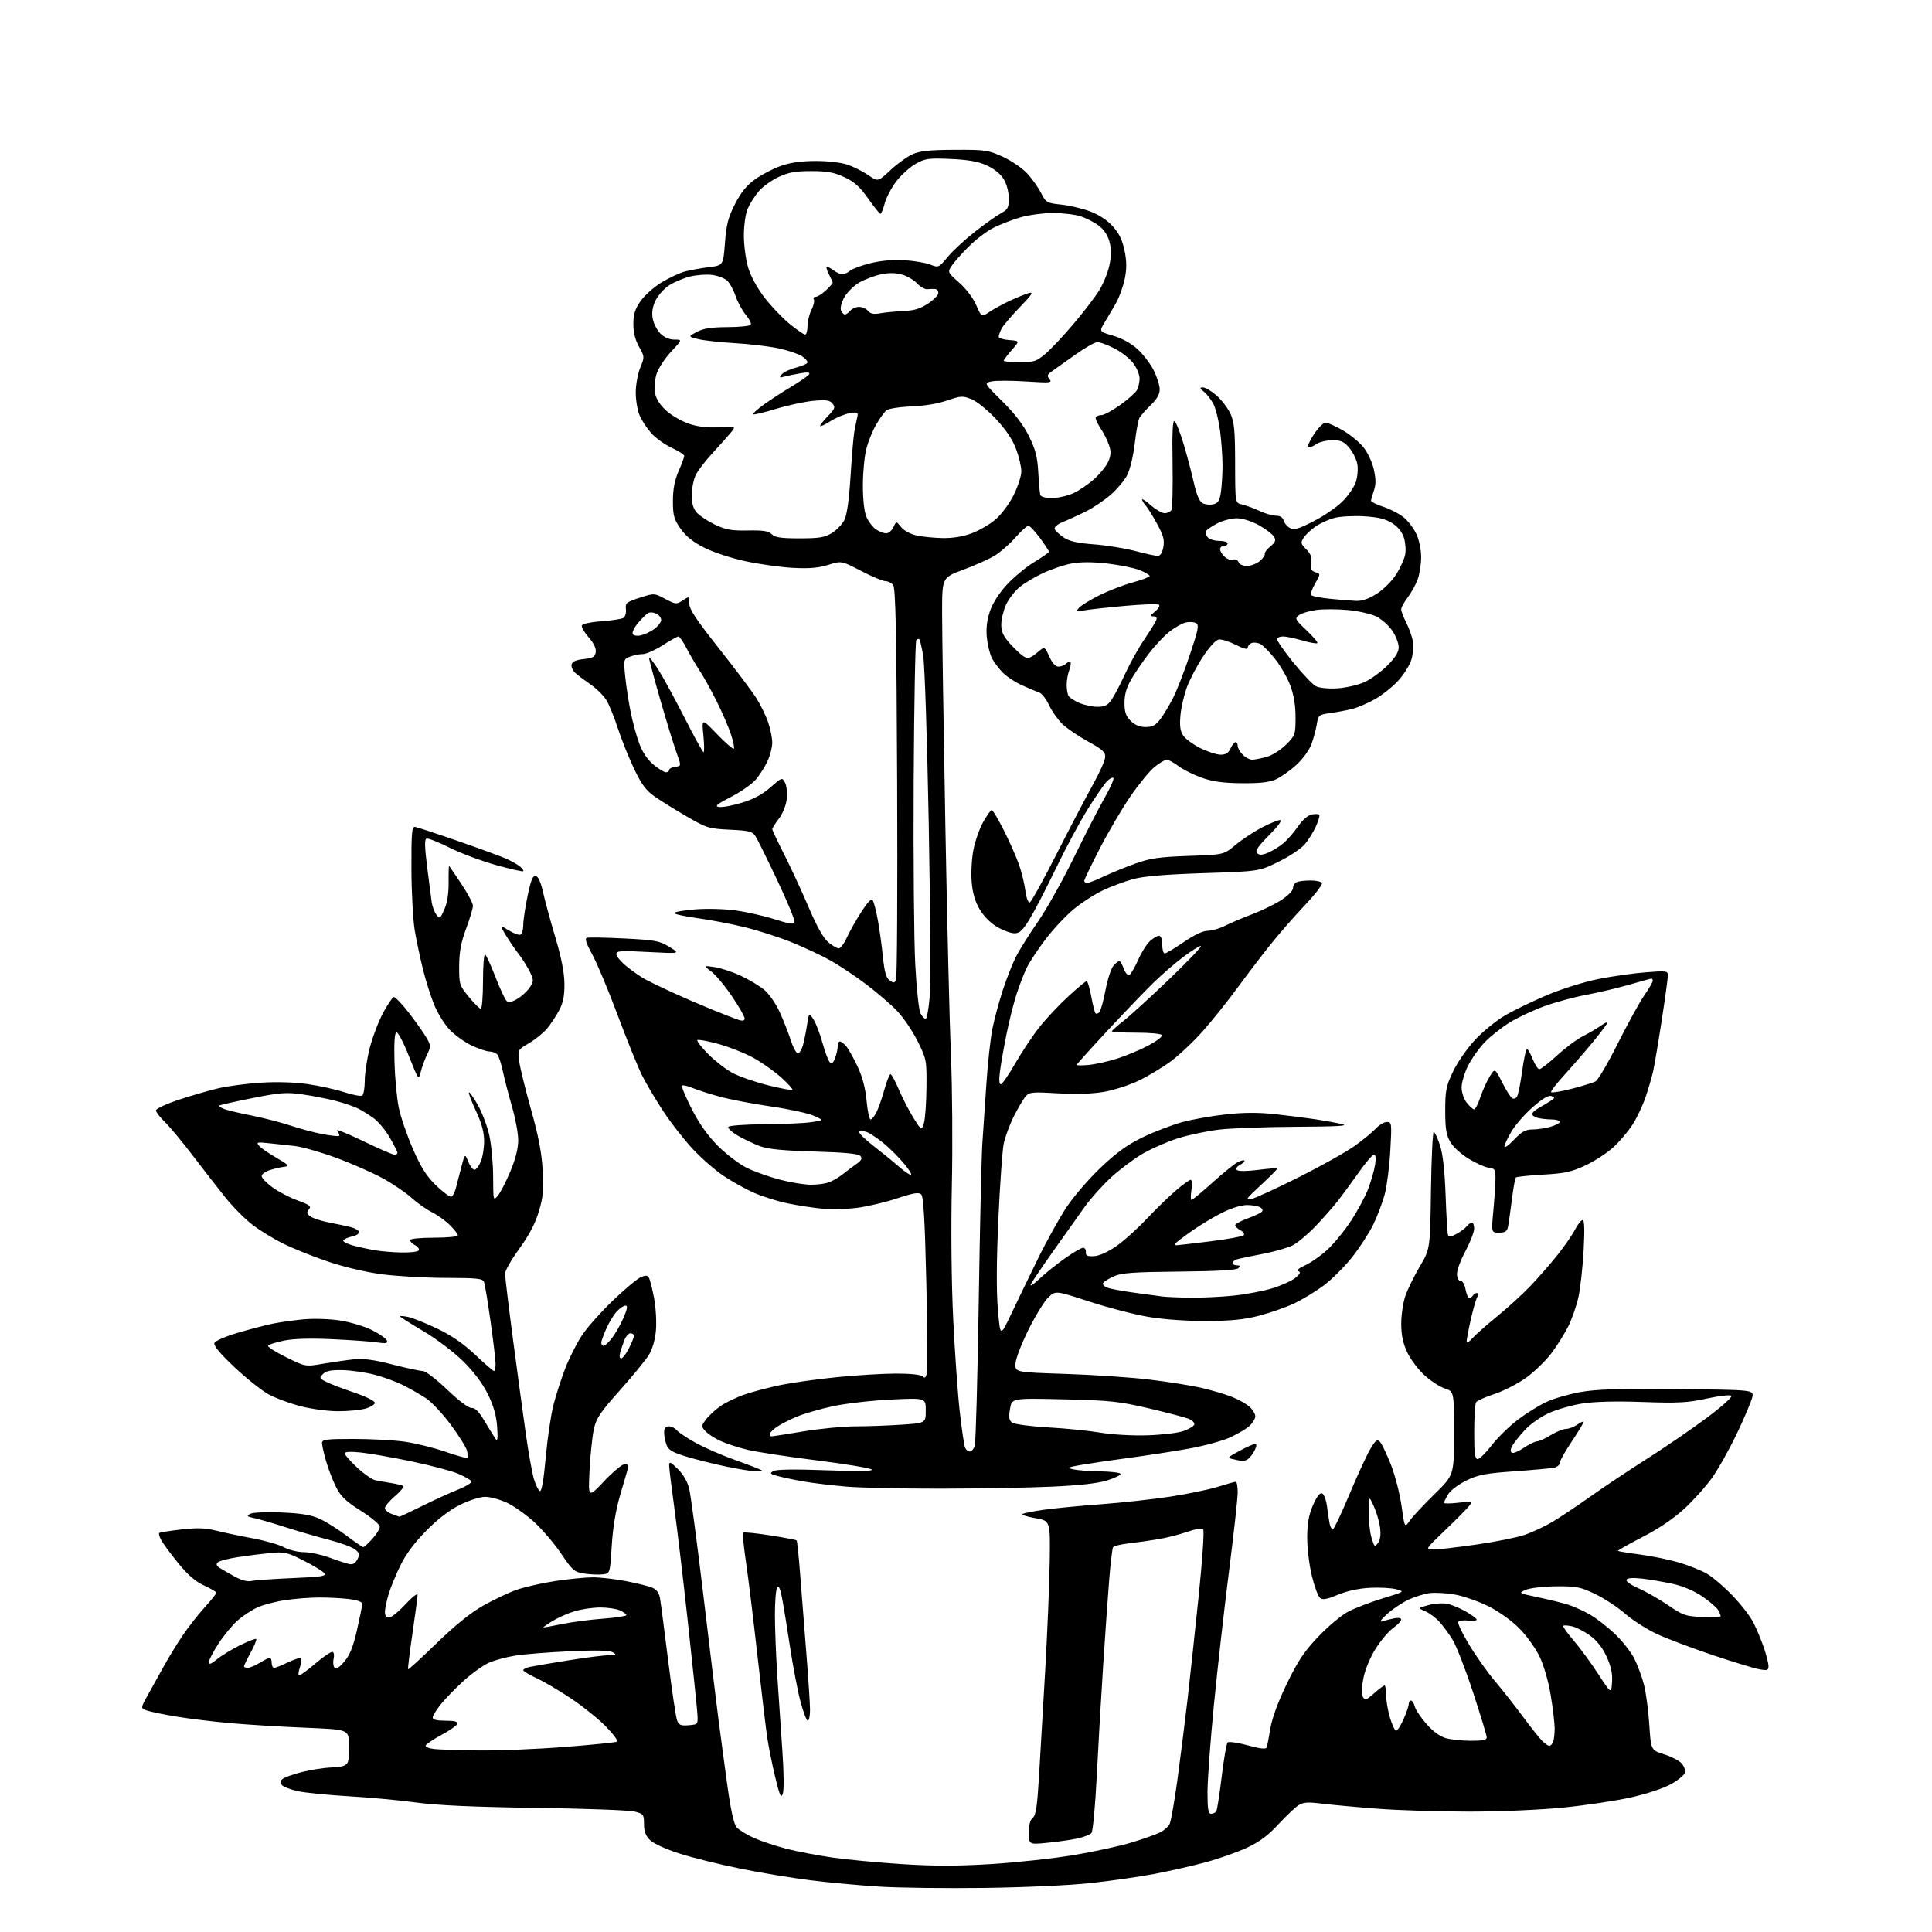 <?xml version="1.0" encoding="UTF-8" standalone="no"?>
<svg 
  version="1.1" 
  xmlns="http://www.w3.org/2000/svg" 
  xmlns:xlink="http://www.w3.org/1999/xlink" 
  xmlns:svg="http://www.w3.org/2000/svg"
  xmlns:rdf="http://www.w3.org/1999/02/22-rdf-syntax-ns#"
  xmlns:cc="http://creativecommons.org/ns#"
  xmlns:dc="http://purl.org/dc/elements/1.1/"
  viewBox="0 0 768 768"
  width="768"
  height="768"
>
<style>svg {background-color: white; }</style>"
<path stroke="none" fill="black" fill-rule="evenodd" d="M391.50,750.48C376.10,750.68 357.20,750.45 349.50,749.96C341.80,749.48 329.65,748.36 322.50,747.48C315.35,746.61 302.75,744.53 294.50,742.86C286.25,741.19 275.28,738.48 270.11,736.82C264.70,735.09 259.73,732.82 258.36,731.45C256.67,729.76 256.00,727.96 256.00,725.08C256.00,721.29 255.80,721.03 252.25,720.12C250.19,719.59 232.53,718.93 213.00,718.66C188.23,718.31 173.87,717.67 165.50,716.53C158.90,715.63 146.75,714.50 138.50,714.03C130.25,713.55 121.17,712.64 118.32,712.01C115.46,711.38 112.65,710.28 112.05,709.56C111.27,708.62 111.34,707.96 112.31,707.16C113.04,706.55 116.53,705.31 120.05,704.41C123.57,703.51 128.86,702.69 131.81,702.60C135.72,702.48 137.44,701.97 138.14,700.72C138.67,699.77 138.96,696.41 138.80,693.25C138.50,687.50 138.50,687.50 121.50,686.80C112.15,686.42 98.88,685.62 92.00,685.02C85.12,684.42 75.24,683.23 70.03,682.36C64.81,681.49 59.49,680.38 58.20,679.89C55.86,678.99 55.86,678.99 59.07,673.25C60.84,670.09 63.65,665.02 65.32,662.00C66.99,658.98 70.15,653.80 72.35,650.50C74.55,647.20 78.52,642.10 81.17,639.17C83.83,636.24 86.00,633.53 86.00,633.16C86.00,632.79 83.80,631.48 81.12,630.25C77.65,628.66 74.64,626.05 70.75,621.25C67.74,617.54 64.72,613.45 64.05,612.16C63.39,610.88 63.04,609.63 63.28,609.39C63.52,609.14 67.47,608.52 72.05,607.99C78.47,607.26 81.66,607.37 85.94,608.45C89.00,609.22 95.48,610.58 100.35,611.48C105.21,612.37 110.83,613.98 112.83,615.05C114.83,616.12 118.40,617.00 120.76,617.00C123.12,617.00 127.63,617.95 130.77,619.10C133.92,620.26 137.47,621.43 138.66,621.70C140.20,622.06 141.18,621.54 142.04,619.92C143.10,617.95 142.98,617.40 141.17,615.94C140.02,615.00 135.34,613.28 130.79,612.11C126.23,610.94 118.45,608.68 113.50,607.09C108.55,605.49 102.96,603.87 101.08,603.48C98.17,602.87 97.93,602.62 99.43,601.78C100.45,601.21 105.78,600.98 111.85,601.23C119.69,601.55 123.69,602.21 127.00,603.71C129.47,604.82 134.26,607.82 137.64,610.37C141.01,612.92 144.06,615.00 144.40,615.00C144.75,615.00 146.36,613.54 147.98,611.75C149.61,609.96 150.95,607.79 150.97,606.92C150.99,606.04 147.72,603.27 143.47,600.58C137.48,596.79 135.46,594.85 133.60,591.15C132.31,588.59 130.52,583.96 129.63,580.85C128.73,577.74 128.00,574.47 128.00,573.60C128.00,572.22 129.71,572.00 140.43,572.00C147.26,572.00 156.38,572.48 160.68,573.07C164.98,573.66 172.29,575.45 176.93,577.06C181.56,578.66 185.56,579.78 185.80,579.53C186.04,579.29 185.96,577.99 185.62,576.64C185.29,575.29 182.39,570.66 179.19,566.34C175.99,562.03 171.58,557.32 169.39,555.87C167.19,554.42 163.14,552.09 160.38,550.69C157.62,549.29 152.46,547.40 148.93,546.48C145.39,545.56 139.71,544.74 136.29,544.65C131.69,544.54 129.65,544.93 128.42,546.16C126.86,547.71 126.94,547.92 129.63,549.29C131.21,550.10 136.21,552.02 140.75,553.55C145.37,555.11 149.00,556.90 149.00,557.62C149.00,558.33 147.31,559.37 145.25,559.95C143.19,560.52 138.31,560.99 134.41,560.99C130.51,561.00 123.84,560.11 119.59,559.02C115.33,557.93 109.59,555.81 106.82,554.30C104.05,552.80 97.93,547.93 93.21,543.48C87.48,538.08 84.83,534.89 85.22,533.88C85.55,533.02 89.59,531.26 94.65,529.77C99.52,528.34 105.75,526.71 108.50,526.16C111.25,525.60 116.67,524.84 120.54,524.47C124.54,524.08 130.81,524.27 135.04,524.90C139.18,525.53 144.91,527.24 147.92,528.76C150.90,530.27 153.55,532.13 153.80,532.90C154.17,534.02 153.39,534.17 149.88,533.63C147.47,533.26 139.43,532.68 132.00,532.35C123.07,531.94 116.56,532.14 112.77,532.94C109.61,533.60 106.81,534.49 106.54,534.93C106.27,535.37 109.51,537.43 113.73,539.52C121.41,543.31 121.41,543.31 128.46,542.10C132.33,541.44 137.85,540.65 140.73,540.35C144.51,539.97 148.74,540.53 156.02,542.41C161.55,543.83 166.97,545.00 168.05,545.00C169.14,545.00 173.51,548.33 177.79,552.43C182.55,556.97 186.31,559.78 187.49,559.68C188.85,559.55 190.38,561.12 192.68,565.00C194.47,568.02 196.42,571.17 197.01,572.00C197.79,573.10 197.95,571.81 197.62,567.14C197.30,562.66 196.21,558.84 193.92,554.18C191.78,549.85 188.37,545.32 184.02,541.04C180.27,537.36 173.35,532.13 168.18,529.09C163.13,526.11 159.00,523.49 159.00,523.26C159.00,523.03 160.46,523.14 162.25,523.51C164.04,523.88 169.22,525.96 173.77,528.13C179.47,530.85 184.18,534.09 188.90,538.54C192.66,542.09 196.03,545.00 196.37,545.00C196.72,545.00 197.00,543.75 197.00,542.22C197.00,540.70 196.11,533.10 195.01,525.34C193.92,517.58 192.75,510.50 192.41,509.62C191.87,508.23 189.69,508.00 177.14,507.98C169.09,507.97 157.65,507.32 151.72,506.53C145.33,505.68 136.58,503.61 130.22,501.44C124.32,499.44 116.35,496.23 112.50,494.31C108.65,492.40 103.15,489.02 100.29,486.82C97.42,484.62 92.66,479.82 89.71,476.16C86.76,472.50 80.92,465.00 76.74,459.50C72.56,454.00 67.54,447.95 65.57,446.05C63.61,444.16 62.00,442.06 62.00,441.39C62.00,440.71 66.16,438.79 71.25,437.11C76.34,435.42 83.46,433.37 87.09,432.54C90.71,431.71 98.17,430.74 103.67,430.38C109.74,429.98 116.98,430.19 122.08,430.91C126.71,431.56 133.30,433.01 136.73,434.12C140.15,435.24 143.41,435.86 143.98,435.51C144.54,435.17 145.00,432.51 145.00,429.60C145.00,426.70 145.89,420.85 146.97,416.61C148.06,412.37 150.42,406.13 152.22,402.76C154.03,399.38 155.95,396.50 156.50,396.35C157.05,396.20 159.75,398.99 162.50,402.55C165.25,406.11 168.38,410.54 169.47,412.40C171.32,415.60 171.34,415.97 169.79,419.14C168.89,420.99 167.76,424.07 167.28,426.00C166.40,429.50 166.40,429.50 162.52,419.73C160.39,414.35 158.16,410.12 157.57,410.33C156.87,410.57 156.61,414.62 156.81,422.10C156.98,428.37 157.75,436.54 158.51,440.27C159.27,443.99 161.82,451.41 164.16,456.77C167.44,464.24 169.58,467.61 173.39,471.27C176.13,473.90 178.83,475.89 179.40,475.70C179.98,475.51 180.78,474.03 181.18,472.43C181.58,470.82 182.56,467.02 183.36,464.00C184.81,458.50 184.81,458.50 186.12,461.75C186.85,463.54 187.96,465.00 188.60,465.00C189.24,465.00 190.37,463.54 191.13,461.75C191.88,459.96 192.48,456.24 192.45,453.48C192.42,449.99 191.42,446.36 189.18,441.58C187.41,437.80 186.17,434.50 186.41,434.26C186.65,434.01 188.23,436.22 189.90,439.15C191.58,442.09 193.64,447.51 194.48,451.19C195.31,454.88 196.01,462.31 196.03,467.70C196.07,477.41 196.08,477.48 197.94,475.26C198.96,474.03 201.20,469.67 202.90,465.58C204.92,460.73 206.00,456.45 206.00,453.28C206.00,450.60 204.89,444.58 203.53,439.89C202.17,435.20 200.54,428.92 199.91,425.93C199.28,422.94 198.31,419.94 197.76,419.25C197.21,418.56 195.80,418.00 194.63,417.99C193.46,417.98 190.25,416.91 187.50,415.61C184.75,414.31 180.82,411.49 178.77,409.35C176.73,407.22 173.95,402.75 172.60,399.43C171.25,396.11 169.25,389.81 168.16,385.44C167.07,381.08 165.60,374.12 164.89,370.00C164.19,365.88 163.58,354.85 163.55,345.50C163.51,330.94 163.72,328.53 165.00,328.71C165.82,328.83 173.47,331.35 182.00,334.31C190.53,337.28 199.07,340.40 201.00,341.25C202.93,342.09 205.40,343.47 206.50,344.31C207.60,345.15 208.27,346.05 208.00,346.31C207.72,346.57 202.78,345.45 197.00,343.83C191.22,342.20 182.93,339.09 178.56,336.90C174.20,334.72 170.13,333.12 169.52,333.35C168.73,333.66 168.81,336.81 169.80,344.64C170.56,350.61 171.37,356.88 171.60,358.58C171.84,360.27 172.67,362.52 173.45,363.58C174.79,365.40 174.96,365.29 176.64,361.50C177.79,358.88 178.38,355.16 178.33,350.71C178.29,346.98 178.38,344.06 178.53,344.21C178.68,344.37 180.87,347.60 183.40,351.38C185.93,355.17 188.00,359.08 188.00,360.07C188.00,361.07 186.78,365.17 185.28,369.19C183.23,374.70 182.56,378.36 182.53,384.03C182.50,391.31 182.63,391.71 186.37,396.28C188.50,398.87 190.64,401.00 191.12,401.00C191.60,401.00 192.00,396.02 192.00,389.94C192.00,383.86 192.38,379.12 192.84,379.40C193.31,379.69 195.17,383.76 196.98,388.46C198.80,393.15 200.80,397.42 201.44,397.95C202.22,398.60 203.65,398.28 205.75,397.01C207.48,395.96 209.66,393.92 210.60,392.49C212.21,390.03 212.21,389.66 210.63,386.34C209.70,384.40 207.67,381.17 206.11,379.16C204.56,377.14 202.23,373.72 200.93,371.54C198.57,367.57 198.57,367.57 202.27,369.86C204.30,371.11 206.42,371.86 206.98,371.51C207.54,371.17 208.00,369.45 208.00,367.69C207.99,365.94 208.76,360.77 209.71,356.22C211.02,349.87 211.78,348.00 212.96,348.22C213.95,348.41 214.97,350.65 215.83,354.51C216.56,357.80 218.76,365.90 220.72,372.50C223.13,380.58 224.32,386.62 224.37,391.00C224.42,395.84 223.88,398.55 222.27,401.62C221.07,403.88 218.90,407.15 217.44,408.89C215.98,410.62 212.76,413.23 210.29,414.68C205.78,417.32 205.78,417.32 206.40,421.94C206.74,424.49 208.85,433.08 211.09,441.04C214.05,451.53 215.32,458.15 215.72,465.15C216.17,473.17 215.90,475.96 214.14,481.75C212.71,486.49 210.23,491.17 206.39,496.43C203.29,500.68 200.75,505.13 200.76,506.33C200.77,507.52 202.19,519.30 203.93,532.50C205.68,545.70 207.96,562.58 209.02,570.00C210.07,577.42 211.52,585.49 212.24,587.92C212.96,590.36 214.03,592.51 214.62,592.71C215.32,592.94 216.14,588.25 216.94,579.34C217.62,571.80 219.00,562.40 220.01,558.47C221.01,554.54 223.14,547.97 224.73,543.86C226.33,539.75 229.30,533.88 231.33,530.82C233.37,527.75 238.85,521.58 243.51,517.10C248.18,512.62 253.15,508.43 254.57,507.79C256.58,506.87 257.31,506.89 257.92,507.88C258.35,508.57 259.29,512.23 260.00,515.99C260.71,519.76 261.04,525.57 260.74,528.90C260.40,532.66 259.33,536.35 257.92,538.64C256.66,540.66 251.48,546.99 246.39,552.70C238.46,561.60 236.99,563.80 236.04,568.25C235.43,571.10 234.67,578.40 234.36,584.47C233.79,595.50 233.79,595.50 240.18,588.75C243.70,585.04 247.37,582.00 248.35,582.00C249.58,582.00 249.97,582.54 249.61,583.75C249.32,584.71 247.90,589.55 246.46,594.50C244.76,600.35 243.61,607.35 243.17,614.50C242.50,625.50 242.50,625.50 239.56,625.83C237.94,626.02 234.67,625.88 232.30,625.52C228.29,624.92 227.62,624.35 223.09,617.63C220.40,613.64 215.56,607.97 212.35,605.03C209.13,602.09 204.25,598.63 201.50,597.35C198.75,596.07 194.88,595.02 192.91,595.01C190.88,595.00 186.54,596.37 182.91,598.17C178.72,600.24 174.07,603.79 169.50,608.42C164.92,613.04 161.36,617.81 159.22,622.17C157.42,625.84 155.29,631.02 154.49,633.67C153.68,636.33 153.02,639.51 153.01,640.75C153.00,642.18 153.60,643.00 154.66,643.00C155.57,643.00 158.49,640.64 161.15,637.75C163.81,634.86 165.99,633.17 165.99,634.00C165.99,634.83 165.07,641.74 163.95,649.37C162.83,657.01 162.06,663.39 162.23,663.57C162.41,663.74 167.51,659.07 173.57,653.19C180.92,646.06 187.10,641.08 192.13,638.23C196.27,635.89 202.25,633.06 205.41,631.95C208.57,630.84 215.51,629.27 220.83,628.47C226.15,627.67 232.82,627.01 235.66,627.01C238.50,627.00 244.35,627.67 248.66,628.49C252.97,629.31 257.69,630.47 259.15,631.07C261.00,631.83 261.98,633.13 262.36,635.33C262.67,637.07 264.12,648.17 265.59,660.00C267.07,671.83 268.66,682.54 269.13,683.81C269.86,685.75 270.60,686.07 273.75,685.81C277.50,685.50 277.50,685.50 277.20,681.00C277.03,678.52 275.35,662.33 273.46,645.00C271.57,627.67 269.12,607.00 268.01,599.06C266.91,591.12 266.00,583.72 266.00,582.61C266.00,580.86 266.43,581.02 269.41,583.91C271.52,585.96 273.24,588.91 273.94,591.68C274.56,594.14 277.09,613.10 279.56,633.82C282.02,654.55 284.72,676.67 285.54,683.00C286.36,689.33 287.96,701.25 289.10,709.50C290.51,719.67 291.71,725.11 292.84,726.39C293.75,727.44 296.88,729.35 299.78,730.65C302.69,731.94 308.54,733.88 312.78,734.96C317.03,736.04 325.23,737.60 331.00,738.42C336.77,739.25 349.21,740.42 358.64,741.02C371.20,741.83 380.65,741.82 393.95,741.00C403.93,740.39 418.70,738.78 426.75,737.44C434.81,736.10 445.25,733.83 449.95,732.39C454.65,730.96 459.72,729.16 461.22,728.38C462.72,727.61 464.37,726.17 464.90,725.19C465.43,724.20 466.81,716.44 467.98,707.95C469.14,699.45 470.96,685.08 472.01,676.00C473.05,666.92 475.09,648.08 476.52,634.12C477.99,619.88 478.76,608.36 478.27,607.87C477.79,607.39 475.01,607.85 471.95,608.92C468.95,609.97 463.80,611.29 460.50,611.84C457.20,612.40 451.92,613.14 448.77,613.50C445.61,613.85 442.78,614.55 442.46,615.06C442.15,615.56 441.47,621.21 440.95,627.61C440.43,634.00 439.34,649.42 438.53,661.87C437.72,674.32 436.57,694.16 435.98,705.96C435.39,717.76 434.44,727.96 433.89,728.64C433.33,729.31 430.76,730.31 428.18,730.86C425.61,731.40 420.24,732.17 416.25,732.55C409.00,733.26 409.00,733.26 409.00,728.49C409.00,725.33 409.52,723.34 410.55,722.58C411.76,721.70 412.31,718.09 413.01,706.34C413.51,698.03 414.62,678.92 415.49,663.87C416.35,648.81 417.16,629.30 417.28,620.50C417.50,604.51 417.50,604.51 411.50,603.47C408.20,602.90 405.95,602.16 406.50,601.82C407.05,601.48 410.88,600.73 415.00,600.14C419.12,599.56 429.25,598.58 437.50,597.97C445.75,597.36 458.19,596.00 465.14,594.94C472.09,593.88 480.64,592.12 484.14,591.02C487.64,589.92 490.84,589.02 491.25,589.01C491.66,589.01 492.00,590.91 492.00,593.25C492.00,595.59 490.45,609.65 488.56,624.50C486.67,639.35 483.97,663.25 482.56,677.62C481.15,691.98 480.00,707.62 480.00,712.37C480.00,719.22 480.30,721.00 481.44,721.00C482.23,721.00 483.16,720.55 483.50,720.01C483.83,719.46 484.80,713.27 485.64,706.26C486.49,699.24 487.54,693.12 487.98,692.66C488.42,692.20 492.01,692.71 495.97,693.79C501.01,695.17 503.27,695.42 503.54,694.63C503.75,694.01 504.41,690.58 505.01,687.00C505.70,682.86 508.09,676.40 511.58,669.22C515.91,660.29 518.49,656.43 523.98,650.66C527.79,646.65 533.06,642.20 535.70,640.78C538.34,639.35 544.55,636.95 549.50,635.43C558.44,632.69 558.48,632.67 555.00,631.74C553.08,631.23 548.35,630.98 544.50,631.18C540.11,631.42 535.37,632.45 531.80,633.94C527.37,635.79 525.79,636.07 524.70,635.17C523.93,634.53 522.46,630.52 521.44,626.25C520.42,621.99 519.60,615.12 519.63,611.00C519.67,605.50 520.28,602.12 521.94,598.32C523.43,594.89 524.65,593.31 525.55,593.66C526.29,593.94 527.18,596.27 527.51,598.84C527.84,601.40 528.32,604.51 528.57,605.75C528.83,606.99 529.38,608.00 529.80,608.00C530.22,608.00 533.18,601.75 536.38,594.12C539.58,586.49 543.33,578.34 544.71,576.02C546.81,572.50 547.45,572.03 548.55,573.15C549.27,573.89 551.22,577.94 552.88,582.14C554.54,586.35 556.45,593.75 557.13,598.59C558.36,607.40 558.36,607.40 560.43,604.45C561.57,602.83 565.99,598.09 570.25,593.93C578.00,586.36 578.00,586.36 578.00,569.76C578.00,553.16 578.00,553.16 574.33,551.95C572.32,551.28 568.65,548.88 566.18,546.62C563.72,544.35 560.64,540.25 559.36,537.50C557.70,533.95 557.02,530.69 557.01,526.28C557.00,522.87 557.73,517.92 558.61,515.28C559.50,512.65 562.09,507.35 564.36,503.50C568.50,496.50 568.50,496.50 568.83,473.25C569.01,460.46 569.51,450.00 569.93,450.00C570.35,450.00 571.47,452.36 572.41,455.25C573.56,458.77 574.29,465.29 574.64,475.00C574.93,482.98 575.34,490.08 575.56,490.78C575.88,491.81 576.55,491.77 578.80,490.60C580.37,489.79 582.23,488.43 582.95,487.57C583.66,486.70 584.64,486.00 585.12,486.00C585.61,486.00 586.00,487.09 586.00,488.42C586.00,489.75 584.40,493.85 582.44,497.54C580.32,501.54 579.01,505.30 579.19,506.87C579.36,508.32 580.04,509.39 580.71,509.26C581.37,509.13 582.21,510.59 582.57,512.51C582.93,514.43 583.60,516.00 584.05,516.00C584.51,516.00 585.16,515.55 585.50,515.00C585.84,514.45 586.56,514.00 587.09,514.00C587.71,514.00 587.73,514.65 587.15,515.75C586.65,516.71 585.51,520.74 584.62,524.70C583.73,528.66 583.01,532.48 583.03,533.20C583.05,533.93 584.04,533.40 585.28,532.00C586.50,530.62 590.89,526.74 595.02,523.38C599.15,520.01 605.08,514.61 608.19,511.38C611.30,508.14 616.18,502.57 619.03,499.00C621.88,495.43 625.07,490.81 626.12,488.75C627.18,486.69 628.52,485.00 629.11,485.00C629.84,485.00 629.96,488.81 629.50,497.25C629.12,503.99 628.19,512.32 627.42,515.76C626.65,519.20 624.84,524.38 623.40,527.26C621.96,530.14 618.99,534.89 616.81,537.81C614.63,540.73 610.18,545.08 606.92,547.48C603.67,549.87 597.96,552.84 594.25,554.07C590.54,555.29 587.17,556.79 586.77,557.40C586.36,558.00 586.02,563.34 586.02,569.25C586.00,577.72 586.29,580.00 587.38,580.00C588.14,580.00 590.67,577.52 593.01,574.48C595.35,571.45 600.02,566.89 603.38,564.34C606.75,561.79 611.87,558.61 614.78,557.27C617.68,555.93 623.75,554.17 628.28,553.36C634.59,552.24 643.53,551.97 666.82,552.20C697.14,552.50 697.14,552.50 696.59,555.29C696.28,556.82 693.57,563.27 690.55,569.62C687.53,575.96 683.04,583.99 680.57,587.45C678.10,590.92 673.09,596.49 669.44,599.84C665.21,603.71 659.19,607.77 652.82,611.04C647.33,613.86 642.99,616.32 643.17,616.50C643.35,616.69 647.33,617.34 652.00,617.95C656.68,618.56 663.65,620.00 667.50,621.14C671.35,622.28 676.34,624.29 678.60,625.61C680.85,626.93 685.40,630.83 688.71,634.28C692.02,637.72 695.74,642.53 696.99,644.97C698.23,647.41 700.09,651.86 701.12,654.86C702.16,657.86 703.00,661.19 703.00,662.27C703.00,663.98 702.54,664.14 699.25,663.54C697.19,663.16 688.85,660.62 680.73,657.89C672.60,655.16 662.70,651.42 658.73,649.59C654.75,647.75 649.02,644.09 646.00,641.46C642.98,638.83 637.58,635.29 634.00,633.59C628.16,630.81 626.59,630.51 618.50,630.59C613.51,630.64 608.16,631.26 606.50,631.98C603.53,633.27 603.59,633.30 611.50,634.97C615.90,635.89 621.30,637.23 623.50,637.93C625.70,638.64 629.52,640.38 632.00,641.80C634.48,643.21 638.91,646.65 641.86,649.43C644.81,652.22 648.30,656.63 649.62,659.23C650.94,661.84 652.68,666.50 653.48,669.60C654.29,672.70 655.25,679.85 655.61,685.48C656.28,695.72 656.28,695.72 661.49,697.36C664.35,698.27 667.48,699.87 668.44,700.93C669.39,701.99 670.02,703.62 669.84,704.56C669.65,705.50 667.19,707.57 664.37,709.16C661.38,710.85 654.71,713.07 648.37,714.49C642.39,715.84 630.30,717.65 621.50,718.53C612.33,719.45 596.32,720.13 584.00,720.14C572.17,720.14 555.75,719.62 547.50,718.99C539.25,718.36 529.35,717.45 525.50,716.98C519.75,716.27 518.06,716.40 516.06,717.70C514.72,718.58 511.12,722.00 508.06,725.32C503.99,729.72 500.62,732.21 495.50,734.58C491.65,736.36 484.23,738.96 479.00,740.36C473.77,741.76 464.71,743.81 458.87,744.92C453.02,746.03 441.77,747.65 433.87,748.52C425.60,749.43 407.60,750.26 391.50,750.48zM311.18,713.05C310.46,714.98 309.95,713.84 308.16,706.44C306.98,701.52 305.57,694.58 305.03,691.00C304.49,687.42 302.71,672.58 301.08,658.00C299.45,643.42 297.39,626.61 296.50,620.64C295.61,614.67 295.12,609.55 295.41,609.26C295.70,608.97 300.50,609.45 306.08,610.32C311.67,611.19 316.43,612.10 316.66,612.33C316.90,612.57 317.53,618.55 318.06,625.63C318.60,632.71 319.71,646.83 320.52,657.00C321.34,667.17 322.00,677.41 322.00,679.75C322.00,682.09 321.60,684.00 321.11,684.00C320.62,684.00 319.30,680.51 318.17,676.25C317.05,671.99 315.18,662.20 314.02,654.50C312.86,646.80 311.44,638.07 310.85,635.10C310.12,631.33 309.53,630.13 308.91,631.10C308.43,631.87 308.03,636.77 308.04,642.00C308.04,647.23 308.48,658.25 309.01,666.50C309.54,674.75 310.44,688.07 311.01,696.11C311.60,704.47 311.67,711.71 311.18,713.05zM190.50,695.83C198.20,695.92 213.47,695.30 224.43,694.44C235.40,693.59 244.78,692.64 245.28,692.33C245.78,692.01 243.79,689.31 240.85,686.31C237.91,683.31 231.68,678.30 227.00,675.18C222.32,672.05 216.14,668.41 213.25,667.08C210.36,665.75 208.00,664.32 208.00,663.91C208.00,663.50 209.24,662.90 210.75,662.59C212.26,662.27 219.12,661.11 226.00,660.01C232.88,658.90 240.07,657.99 242.00,657.97C245.05,657.94 245.26,657.80 243.59,656.83C242.27,656.06 237.00,655.93 226.59,656.40C218.29,656.78 208.58,657.54 205.02,658.10C201.45,658.66 196.68,659.93 194.41,660.94C192.14,661.94 187.63,665.16 184.39,668.08C181.15,671.01 177.04,675.22 175.26,677.45C173.48,679.68 172.02,682.06 172.01,682.75C172.00,683.59 173.68,684.00 177.08,684.00C180.69,684.00 182.05,684.36 181.77,685.25C181.55,685.94 178.72,687.93 175.46,689.67C172.21,691.42 169.40,693.30 169.21,693.86C169.03,694.42 170.59,695.05 172.69,695.27C174.78,695.49 182.80,695.74 190.50,695.83zM615.89,694.00C616.38,694.00 617.06,693.29 617.39,692.42C617.73,691.55 618.00,689.15 618.00,687.09C618.00,685.04 617.30,679.11 616.44,673.93C615.52,668.35 613.70,662.04 611.99,658.47C610.39,655.15 606.72,650.08 603.80,647.16C600.70,644.07 595.59,640.45 591.50,638.43C587.65,636.54 581.80,634.50 578.50,633.89C575.20,633.29 570.70,633.01 568.50,633.26C566.30,633.52 562.40,634.72 559.84,635.93C557.27,637.15 553.45,639.72 551.34,641.65C548.87,643.90 548.21,644.92 549.50,644.51C550.60,644.15 552.74,643.61 554.25,643.30C555.87,642.98 557.00,643.19 557.00,643.81C557.00,644.39 555.60,645.86 553.88,647.09C552.16,648.31 549.08,651.90 547.03,655.07C544.85,658.45 542.79,663.30 542.04,666.80C541.21,670.74 541.10,673.36 541.73,674.49C542.60,676.03 543.05,675.90 546.23,673.10C548.17,671.40 550.04,670.00 550.38,670.00C550.72,670.00 551.00,671.72 551.00,673.82C551.00,675.92 551.69,679.97 552.54,682.82C553.39,685.67 554.49,688.00 554.99,688.00C555.49,688.00 556.83,685.92 557.95,683.37C559.08,680.83 560.00,678.13 560.00,677.37C560.00,676.62 560.40,676.00 560.89,676.00C561.38,676.00 562.05,677.05 562.37,678.33C562.69,679.62 564.79,682.75 567.03,685.30C569.65,688.27 572.44,690.31 574.81,690.96C576.84,691.53 581.31,691.99 584.75,691.99C589.39,692.00 591.00,691.65 591.00,690.63C591.00,689.87 588.54,681.79 585.54,672.67C582.54,663.56 578.89,654.16 577.42,651.80C575.96,649.43 573.58,646.21 572.13,644.63C570.68,643.05 568.16,641.18 566.53,640.48C563.56,639.20 563.56,639.20 567.86,638.04C570.23,637.40 573.59,637.17 575.33,637.54C577.08,637.90 580.41,639.30 582.75,640.64C585.09,641.98 587.00,643.42 587.00,643.84C587.00,644.26 585.48,644.42 583.62,644.20C581.76,643.99 579.98,644.22 579.67,644.73C579.35,645.24 581.30,649.31 583.99,653.78C586.68,658.25 591.28,664.75 594.21,668.21C597.15,671.67 602.14,678.00 605.30,682.28C608.47,686.56 611.94,690.94 613.03,692.03C614.11,693.11 615.40,694.00 615.89,694.00zM640.81,668.66C641.03,665.26 640.42,662.41 638.64,658.53C637.00,654.95 634.78,652.13 632.03,650.14C629.75,648.48 626.53,646.84 624.87,646.47C623.21,646.11 621.65,646.02 621.39,646.28C621.13,646.53 623.00,649.16 625.54,652.12C628.07,655.08 632.48,661.08 635.32,665.45C640.50,673.40 640.50,673.40 640.81,668.66zM118.97,666.00C119.45,666.00 122.44,663.78 125.62,661.07C128.80,658.35 131.80,656.38 132.28,656.67C132.77,656.97 132.92,658.19 132.62,659.37C132.33,660.55 132.44,662.10 132.89,662.82C133.48,663.78 134.49,663.21 136.73,660.65C139.04,658.02 140.29,654.96 141.89,648.02C143.05,642.97 144.00,638.27 144.00,637.56C144.00,636.76 142.03,636.04 138.75,635.65C135.86,635.30 130.57,635.02 127.00,635.03C123.42,635.03 117.40,635.49 113.61,636.04C109.82,636.58 104.84,637.86 102.56,638.87C100.27,639.88 96.65,642.24 94.52,644.11C92.39,645.97 88.93,650.16 86.82,653.41C84.72,656.65 83.00,659.97 83.00,660.78C83.00,661.84 83.93,661.50 86.25,659.59C88.04,658.12 92.18,655.60 95.44,653.99C98.71,652.38 101.60,651.27 101.86,651.52C102.11,651.78 101.13,654.19 99.66,656.88C98.20,659.57 97.00,662.05 97.00,662.39C97.00,662.72 97.66,663.00 98.48,663.00C99.29,663.00 101.43,662.10 103.23,661.00C105.03,659.91 106.84,659.01 107.25,659.00C107.66,659.00 108.00,659.90 108.00,661.00C108.00,662.10 108.44,663.00 108.97,663.00C109.51,663.00 111.97,662.02 114.45,660.81C116.93,659.61 119.24,658.91 119.59,659.26C119.94,659.61 119.75,661.27 119.17,662.95C118.58,664.63 118.49,666.00 118.97,666.00zM216.00,646.97C216.28,646.98 219.65,646.35 223.50,645.57C227.35,644.78 234.66,643.82 239.75,643.44C244.84,643.06 249.00,642.42 249.00,642.03C249.00,641.64 247.85,640.80 246.45,640.16C245.05,639.52 241.53,639.00 238.63,639.00C235.74,639.00 231.14,639.67 228.43,640.49C225.72,641.30 221.70,643.09 219.50,644.45C217.30,645.82 215.72,646.95 216.00,646.97zM676.78,642.76C680.75,642.91 684.00,642.77 684.00,642.45C684.00,642.13 683.57,641.07 683.05,640.09C682.52,639.11 679.71,636.68 676.80,634.68C673.46,632.40 669.09,630.52 665.00,629.62C661.42,628.83 655.96,627.89 652.85,627.53C649.28,627.12 646.95,627.27 646.54,627.93C646.17,628.53 648.20,630.00 651.35,631.39C654.34,632.71 659.67,635.76 663.18,638.15C669.08,642.17 670.11,642.52 676.78,642.76zM100.00,628.46C101.38,628.15 108.69,627.64 116.27,627.32C128.16,626.82 129.87,626.54 128.82,625.29C128.16,624.49 124.46,622.24 120.59,620.30C114.19,617.07 113.04,616.81 107.54,617.33C104.22,617.65 98.36,618.39 94.52,618.98C90.68,619.57 87.08,620.52 86.52,621.09C85.82,621.80 86.10,622.50 87.40,623.31C88.45,623.97 91.15,625.52 93.40,626.76C96.01,628.20 98.41,628.81 100.00,628.46zM569.70,615.95C571.46,615.98 579.17,615.10 586.82,613.99C594.48,612.89 603.16,611.15 606.12,610.12C609.08,609.10 613.98,606.81 617.00,605.03C620.02,603.25 626.77,598.75 632.00,595.04C637.23,591.32 647.35,584.56 654.50,580.02C661.65,575.48 672.36,568.16 678.30,563.74C684.28,559.30 688.73,555.33 688.25,554.85C687.78,554.38 683.42,554.87 678.49,555.95C670.87,557.61 667.18,557.81 653.04,557.32C642.41,556.94 633.83,557.16 629.03,557.91C624.92,558.56 618.96,560.25 615.78,561.68C612.52,563.14 608.31,566.11 606.11,568.49C603.98,570.81 601.72,573.65 601.11,574.80C600.39,576.14 600.34,577.10 600.98,577.49C601.52,577.82 603.65,576.95 605.71,575.55C607.78,574.15 610.15,572.99 610.98,572.97C611.82,572.95 614.30,571.83 616.50,570.47C618.70,569.12 621.41,568.01 622.53,568.01C623.64,568.00 625.58,567.28 626.84,566.40C628.10,565.52 629.29,564.95 629.48,565.15C629.68,565.34 627.62,568.80 624.92,572.83C622.21,576.85 620.00,580.78 620.00,581.56C620.00,582.33 618.99,583.18 617.75,583.44C616.51,583.70 609.40,584.34 601.95,584.87C590.38,585.69 587.58,586.23 582.83,588.56C579.72,590.08 576.54,592.51 575.63,594.05C574.73,595.57 574.00,597.08 574.00,597.41C574.00,597.75 576.59,597.72 579.75,597.35C585.30,596.70 585.45,596.74 584.04,598.59C583.24,599.64 578.96,603.97 574.54,608.20C566.51,615.89 566.51,615.90 569.70,615.95zM547.77,613.35C548.70,612.11 548.97,610.09 548.59,607.19C548.28,604.82 547.15,600.99 546.09,598.69C544.17,594.50 544.17,594.50 544.08,600.88C544.04,604.40 544.53,609.05 545.19,611.24C546.29,614.92 546.48,615.07 547.77,613.35zM158.77,602.92C158.92,602.96 162.97,601.05 167.77,598.67C172.57,596.29 179.08,593.31 182.24,592.06C185.40,590.80 187.71,589.34 187.38,588.81C187.05,588.27 184.69,586.93 182.14,585.83C179.59,584.73 171.25,582.53 163.61,580.93C155.97,579.33 146.86,577.73 143.36,577.38C139.35,576.96 137.00,577.09 137.00,577.73C137.00,578.28 139.21,580.79 141.91,583.32C144.62,585.85 147.88,588.14 149.16,588.40C150.45,588.67 153.30,589.18 155.49,589.53C157.69,589.89 159.85,590.41 160.31,590.69C160.76,590.97 159.30,592.76 157.06,594.68C154.83,596.59 153.00,598.76 153.00,599.49C153.00,600.23 154.24,601.29 155.75,601.84C157.26,602.39 158.62,602.88 158.77,602.92zM374.00,591.76C358.88,591.78 342.00,591.42 336.50,590.95C331.00,590.48 323.57,589.60 320.00,589.00C316.43,588.39 311.72,587.43 309.54,586.85C306.09,585.95 305.82,585.68 307.44,584.77C308.67,584.09 315.75,583.98 328.40,584.45C341.32,584.93 347.18,584.83 346.50,584.15C345.95,583.59 336.05,581.94 324.50,580.50C312.95,579.05 300.57,577.15 297.00,576.28C293.43,575.41 288.63,573.84 286.35,572.78C284.06,571.73 281.39,569.99 280.42,568.91C278.72,567.03 278.73,566.84 280.67,564.23C281.78,562.73 284.45,560.29 286.60,558.82C288.74,557.34 293.20,555.25 296.50,554.16C299.80,553.07 306.08,551.44 310.45,550.54C314.83,549.64 324.73,548.25 332.45,547.47C340.18,546.68 350.80,546.03 356.05,546.02C361.91,546.01 366.04,546.44 366.74,547.14C367.60,548.00 368.03,547.69 368.44,545.89C368.75,544.58 368.65,528.32 368.22,509.78C367.66,485.32 367.11,475.71 366.22,474.82C365.25,473.85 363.24,474.17 356.62,476.37C352.02,477.90 344.93,479.58 340.87,480.11C336.82,480.63 330.57,480.80 327.00,480.48C323.43,480.16 317.12,479.19 313.00,478.33C308.88,477.47 302.74,475.52 299.36,474.00C295.99,472.48 290.57,469.43 287.33,467.23C284.09,465.02 278.70,460.30 275.35,456.72C272.01,453.14 266.78,446.46 263.75,441.86C260.71,437.26 256.88,430.80 255.23,427.50C253.59,424.20 249.22,413.40 245.52,403.50C241.82,393.60 237.27,382.73 235.40,379.35C233.07,375.11 232.40,373.08 233.26,372.80C233.94,372.57 240.63,372.69 248.12,373.06C260.53,373.68 262.14,373.98 266.12,376.43C270.50,379.11 270.50,379.11 257.75,378.44C246.60,377.84 245.00,377.95 245.00,379.31C245.00,380.17 246.91,382.40 249.25,384.28C251.59,386.16 254.85,388.42 256.50,389.31C258.15,390.20 262.88,392.48 267.00,394.38C271.12,396.27 278.32,399.39 283.00,401.30C287.68,403.21 292.51,405.08 293.75,405.45C295.29,405.92 296.00,405.72 296.00,404.82C296.00,404.09 293.72,400.12 290.94,396.00C288.15,391.88 284.44,387.44 282.69,386.15C279.50,383.79 279.50,383.79 284.00,384.43C286.48,384.79 291.20,386.34 294.50,387.88C297.80,389.42 302.04,391.98 303.92,393.57C305.80,395.16 308.55,399.17 310.03,402.48C311.52,405.79 313.51,410.89 314.46,413.80C315.42,416.72 316.69,418.94 317.29,418.74C317.90,418.53 318.76,417.05 319.21,415.43C319.66,413.82 320.37,410.25 320.80,407.50C321.57,402.50 321.57,402.50 323.31,405.11C324.27,406.55 325.89,410.75 326.92,414.45C327.94,418.15 329.26,421.66 329.85,422.25C330.62,423.02 331.23,422.54 331.96,420.60C332.53,419.10 333.00,417.00 333.00,415.93C333.00,414.87 333.38,414.00 333.85,414.00C334.31,414.00 335.40,414.79 336.27,415.75C337.14,416.71 339.18,420.32 340.81,423.76C342.82,428.01 343.99,432.41 344.47,437.51C344.85,441.63 345.57,445.00 346.06,445.00C346.55,445.00 347.58,443.76 348.36,442.25C349.14,440.74 350.56,436.69 351.52,433.25C352.48,429.81 353.59,427.00 353.98,427.00C354.38,427.00 355.90,429.81 357.37,433.25C358.85,436.69 361.46,441.75 363.19,444.50C366.34,449.50 366.34,449.50 367.26,446.50C367.77,444.85 368.23,438.47 368.28,432.33C368.38,421.40 368.31,421.01 364.74,413.83C362.74,409.80 359.06,404.39 356.58,401.82C354.09,399.24 348.56,394.48 344.28,391.24C340.00,387.99 333.57,383.72 330.00,381.74C326.43,379.75 319.45,376.50 314.50,374.50C309.55,372.51 301.22,369.83 295.98,368.56C290.75,367.28 282.31,365.67 277.23,364.98C272.16,364.28 268.00,363.37 268.00,362.95C268.00,362.53 271.71,361.87 276.25,361.50C280.96,361.11 287.93,361.30 292.50,361.93C296.90,362.54 303.88,364.12 308.00,365.44C314.08,367.38 315.56,367.57 315.82,366.43C316.00,365.67 312.89,358.17 308.91,349.77C304.93,341.37 301.06,333.54 300.30,332.37C299.11,330.53 297.75,330.18 290.14,329.82C281.78,329.42 280.95,329.17 272.93,324.52C268.29,321.83 262.55,318.26 260.17,316.59C256.79,314.21 255.00,311.78 252.02,305.52C249.92,301.11 247.03,293.90 245.60,289.50C244.17,285.10 242.11,280.05 241.03,278.28C239.95,276.51 237.14,273.73 234.78,272.10C232.43,270.47 229.68,268.40 228.69,267.51C227.69,266.61 227.02,265.12 227.20,264.19C227.42,263.00 228.84,262.35 232.01,262.00C235.74,261.58 236.55,261.12 236.82,259.22C237.03,257.76 236.02,255.64 234.02,253.37C232.30,251.41 231.07,249.29 231.28,248.66C231.50,247.99 234.79,247.27 239.08,246.97C243.16,246.67 247.09,246.07 247.81,245.62C248.53,245.17 248.98,243.61 248.81,242.15C248.53,239.73 248.99,239.34 254.27,237.62C260.05,235.75 260.05,235.75 264.41,238.06C268.60,240.28 268.88,240.31 271.39,238.67C274.00,236.95 274.00,236.95 274.00,239.90C274.00,242.16 276.76,246.34 285.75,257.69C292.21,265.85 298.92,274.77 300.66,277.51C302.39,280.26 304.53,284.65 305.41,287.28C306.28,289.92 306.99,293.52 306.98,295.28C306.97,297.05 306.14,300.30 305.13,302.50C304.13,304.70 302.05,307.99 300.52,309.81C298.98,311.62 294.53,314.76 290.61,316.77C284.91,319.70 283.96,320.50 285.81,320.79C287.09,320.99 291.18,320.23 294.90,319.10C299.54,317.69 303.12,315.77 306.28,312.98C310.84,308.97 310.90,308.95 312.06,311.11C312.70,312.31 313.01,315.24 312.74,317.64C312.45,320.19 311.16,323.41 309.62,325.43C308.18,327.32 307.00,329.20 307.00,329.61C307.00,330.02 309.19,334.67 311.86,339.93C314.53,345.19 318.87,354.58 321.51,360.79C324.67,368.23 327.30,372.92 329.23,374.54C330.84,375.89 332.73,377.00 333.42,377.00C334.12,377.00 335.55,375.10 336.60,372.77C337.64,370.45 340.23,365.86 342.35,362.58C345.22,358.14 346.41,356.98 347.01,358.06C347.46,358.85 348.35,362.43 349.00,366.00C349.65,369.58 350.54,376.07 350.98,380.44C351.58,386.30 352.26,388.72 353.60,389.70C355.11,390.80 355.54,390.79 356.18,389.64C356.61,388.87 356.81,353.56 356.63,311.16C356.37,250.68 356.02,233.73 355.03,232.53C354.33,231.69 352.93,231.00 351.93,231.00C350.93,231.00 346.60,229.18 342.30,226.95C334.50,222.90 334.50,222.90 329.23,224.55C325.37,225.76 321.63,226.07 315.23,225.73C310.43,225.47 302.00,224.30 296.50,223.13C290.90,221.94 283.66,219.58 280.04,217.75C275.50,215.46 272.68,213.22 270.55,210.17C267.90,206.40 267.51,204.98 267.50,199.17C267.50,194.45 268.16,190.98 269.75,187.31C270.99,184.46 272.00,181.73 272.00,181.24C272.00,180.74 269.71,179.27 266.92,177.96C264.13,176.65 260.47,174.02 258.80,172.11C257.12,170.21 255.07,167.04 254.23,165.07C253.40,163.11 252.72,159.03 252.72,156.00C252.73,152.97 253.53,148.55 254.51,146.17C256.25,141.91 256.25,141.78 254.02,137.83C252.52,135.15 251.77,132.15 251.77,128.80C251.77,124.89 252.41,122.88 254.67,119.64C256.27,117.37 260.04,114.03 263.04,112.22C266.04,110.42 270.18,108.49 272.23,107.94C274.28,107.39 278.56,106.61 281.73,106.21C287.50,105.50 287.50,105.50 288.18,96.54C288.74,89.19 289.46,86.42 292.18,81.10C294.56,76.45 296.83,73.66 300.20,71.25C302.79,69.40 307.39,67.01 310.43,65.94C314.21,64.61 318.60,64.00 324.35,64.00C329.35,64.00 334.52,64.62 337.12,65.54C339.53,66.39 343.19,68.25 345.25,69.68C349.00,72.27 349.00,72.27 353.90,67.69C356.59,65.17 360.53,62.32 362.65,61.36C365.66,59.99 369.33,59.60 379.50,59.55C391.78,59.50 392.85,59.66 398.76,62.39C402.21,63.98 406.57,67.00 408.47,69.10C410.36,71.19 412.81,74.66 413.90,76.81C415.80,80.53 416.16,80.73 421.84,81.33C425.11,81.67 430.27,82.88 433.31,84.02C436.79,85.32 440.14,87.52 442.33,89.94C444.83,92.71 446.16,95.43 447.01,99.57C447.91,103.87 447.93,106.71 447.11,110.81C446.50,113.82 444.95,118.14 443.67,120.40C442.38,122.65 440.33,126.15 439.11,128.16C436.90,131.83 436.90,131.83 442.49,133.45C445.93,134.45 449.64,136.48 452.12,138.73C454.34,140.73 457.25,144.52 458.58,147.15C459.91,149.78 461.00,153.21 461.00,154.77C461.00,156.72 459.88,158.69 457.42,161.05C455.45,162.95 453.43,165.24 452.94,166.14C452.45,167.04 451.61,171.63 451.08,176.33C450.53,181.14 449.22,186.60 448.09,188.83C446.98,191.01 443.94,194.60 441.34,196.83C438.74,199.05 434.34,201.99 431.56,203.37C428.78,204.75 424.77,206.57 422.66,207.42C420.45,208.32 419.00,209.51 419.24,210.24C419.47,210.93 421.05,212.45 422.75,213.60C425.06,215.16 428.17,215.88 434.86,216.38C439.82,216.76 447.16,217.94 451.19,219.01C455.21,220.08 459.24,220.96 460.14,220.98C461.23,220.99 462.00,219.82 462.44,217.49C462.97,214.67 462.48,212.86 459.96,208.24C458.23,205.08 456.19,201.79 455.41,200.92C454.63,200.05 454.00,198.99 454.00,198.57C454.00,198.14 455.59,199.19 457.53,200.90C459.48,202.60 461.93,204.00 462.98,204.00C464.02,204.00 465.22,203.45 465.64,202.77C466.06,202.09 466.27,193.71 466.11,184.15C465.91,171.96 466.14,166.97 466.89,167.43C467.48,167.80 469.08,171.79 470.44,176.30C471.80,180.81 473.65,187.77 474.54,191.76C475.65,196.73 476.76,199.34 478.06,200.03C479.11,200.59 481.04,200.78 482.35,200.45C484.31,199.96 484.86,199.01 485.37,195.28C485.72,192.77 485.99,187.97 485.97,184.61C485.95,181.25 485.51,175.24 485.00,171.25C484.48,167.27 483.32,162.54 482.42,160.75C481.52,158.96 479.82,156.72 478.64,155.77C476.82,154.30 476.75,154.04 478.22,154.02C479.16,154.01 481.59,155.46 483.62,157.24C485.65,159.02 488.13,162.29 489.14,164.49C490.65,167.82 490.96,171.18 490.98,184.23C491.00,199.96 491.00,199.96 493.75,200.55C495.26,200.87 498.35,202.01 500.61,203.07C502.87,204.13 505.85,205.00 507.24,205.00C508.88,205.00 509.94,205.67 510.26,206.90C510.54,207.95 511.67,209.29 512.79,209.89C514.44,210.77 516.15,210.29 522.12,207.23C526.14,205.18 531.30,201.66 533.59,199.41C535.87,197.15 538.30,193.64 538.97,191.59C539.65,189.54 539.91,186.34 539.56,184.46C539.21,182.59 537.77,179.70 536.37,178.03C534.28,175.54 533.07,175.00 529.63,175.00C527.33,175.00 524.43,175.71 523.20,176.57C521.96,177.44 520.54,178.00 520.04,177.82C519.54,177.65 520.53,175.36 522.24,172.75C523.95,170.14 526.06,168.00 526.93,168.01C527.79,168.01 530.81,169.35 533.64,170.97C536.47,172.59 540.17,175.60 541.87,177.65C543.65,179.82 545.43,183.57 546.11,186.59C546.98,190.48 546.99,192.60 546.14,195.04C545.51,196.83 545.00,198.65 545.00,199.07C545.00,199.49 547.26,200.59 550.03,201.51C552.80,202.43 556.46,204.36 558.17,205.80C559.88,207.24 562.11,210.24 563.12,212.46C564.13,214.69 564.95,218.74 564.93,221.50C564.92,224.25 564.31,228.19 563.57,230.25C562.84,232.32 561.06,235.55 559.62,237.44C558.18,239.32 557.00,241.48 557.00,242.22C557.00,242.97 557.90,245.33 558.99,247.48C560.09,249.63 561.27,252.92 561.62,254.79C561.97,256.66 561.72,259.99 561.06,262.19C560.40,264.39 558.04,268.18 555.80,270.60C553.57,273.02 549.44,276.31 546.62,277.91C543.81,279.51 539.70,281.27 537.50,281.82C535.30,282.37 531.38,283.11 528.78,283.46C524.28,284.08 524.04,284.28 523.47,287.81C523.14,289.84 522.20,293.38 521.38,295.67C520.53,298.08 517.99,301.60 515.39,304.00C512.91,306.28 509.22,308.89 507.19,309.80C504.50,311.00 500.80,311.41 493.50,311.34C486.05,311.26 481.99,310.69 477.60,309.12C474.35,307.95 470.22,305.88 468.41,304.50C466.61,303.13 464.53,302.00 463.79,302.00C463.06,302.00 460.84,303.33 458.86,304.96C456.89,306.59 452.57,311.88 449.26,316.71C445.96,321.54 440.49,330.86 437.13,337.40C433.76,343.95 431.00,349.69 431.00,350.15C431.00,350.62 431.52,351.00 432.15,351.00C432.79,351.00 435.82,349.81 438.88,348.36C441.95,346.91 447.62,344.60 451.48,343.23C457.28,341.16 460.92,340.64 472.50,340.24C486.50,339.76 486.50,339.76 491.12,335.89C493.66,333.77 498.32,330.67 501.47,329.01C504.62,327.36 507.93,326.00 508.82,326.00C509.83,326.00 508.21,328.25 504.51,331.99C500.03,336.52 498.86,338.26 499.73,339.13C500.61,340.01 501.67,339.97 504.08,338.97C505.83,338.24 508.57,336.55 510.16,335.21C511.76,333.87 514.38,330.85 515.99,328.51C517.79,325.90 519.92,324.06 521.49,323.76C522.90,323.49 524.23,323.57 524.46,323.93C524.68,324.29 524.06,326.37 523.09,328.54C522.11,330.72 520.13,333.90 518.69,335.61C517.24,337.32 512.56,340.44 508.28,342.55C500.50,346.38 500.50,346.38 478.50,347.09C463.22,347.59 454.67,348.31 450.50,349.44C447.20,350.34 441.80,352.34 438.50,353.89C435.20,355.44 429.93,358.84 426.78,361.45C423.64,364.06 418.62,369.41 415.64,373.35C412.65,377.28 409.33,382.30 408.24,384.50C407.16,386.70 405.32,391.43 404.15,395.00C402.99,398.57 401.17,405.77 400.12,411.00C399.06,416.23 397.89,422.86 397.51,425.75C397.07,429.07 397.18,431.00 397.82,431.00C398.37,431.00 400.95,427.29 403.56,422.75C406.16,418.21 410.50,411.70 413.20,408.29C415.90,404.87 421.08,399.36 424.70,396.04C428.33,392.72 431.59,390.00 431.97,390.00C432.34,390.00 433.16,392.76 433.79,396.13C434.41,399.50 435.18,402.51 435.48,402.81C435.78,403.12 436.46,402.94 436.99,402.41C437.52,401.88 438.63,397.91 439.45,393.58C440.28,389.24 441.71,384.87 442.64,383.85C443.56,382.83 444.59,382.00 444.94,382.00C445.28,382.00 446.09,383.39 446.73,385.09C447.42,386.92 448.35,387.90 449.00,387.50C449.61,387.12 451.15,384.45 452.43,381.56C453.71,378.67 455.79,375.34 457.07,374.15C458.34,372.97 459.97,372.00 460.69,372.00C461.52,372.00 462.00,373.28 462.00,375.50C462.00,377.43 462.45,379.00 462.99,379.00C463.53,379.00 466.94,376.98 470.55,374.50C474.72,371.65 478.22,370.00 480.10,370.00C481.74,370.00 484.82,369.11 486.95,368.02C489.08,366.94 493.89,364.90 497.64,363.48C501.38,362.07 506.60,359.54 509.22,357.86C512.00,356.07 514.00,354.04 514.00,353.00C514.00,352.02 514.71,350.94 515.58,350.61C516.45,350.27 518.90,350.00 521.02,350.00C523.15,350.00 525.16,350.45 525.50,351.00C525.84,351.55 522.82,355.49 518.79,359.75C514.75,364.01 508.74,370.88 505.42,375.00C502.09,379.12 496.08,387.00 492.04,392.50C488.01,398.00 481.74,405.84 478.10,409.93C474.47,414.02 468.80,419.37 465.50,421.82C462.20,424.27 456.44,427.75 452.70,429.55C448.96,431.36 442.66,433.38 438.70,434.05C434.07,434.83 427.56,435.03 420.44,434.60C410.57,434.01 409.19,434.13 407.78,435.72C406.90,436.70 404.79,440.26 403.08,443.64C401.38,447.02 399.54,451.97 398.99,454.64C398.45,457.31 397.49,470.75 396.87,484.50C396.11,501.08 396.05,513.20 396.67,520.50C397.61,531.50 397.61,531.50 401.89,522.50C404.25,517.55 409.03,507.65 412.53,500.50C416.02,493.35 421.21,484.01 424.05,479.75C426.90,475.49 433.04,468.40 437.69,463.99C443.96,458.06 448.27,454.97 454.32,452.05C458.82,449.88 465.82,447.20 469.88,446.08C473.93,444.97 481.81,443.57 487.38,442.97C494.51,442.20 500.31,442.18 507.00,442.91C512.23,443.48 519.42,444.39 523.00,444.94C526.58,445.48 531.30,446.35 533.50,446.86C536.42,447.55 531.57,447.83 515.50,447.91C503.40,447.97 489.57,448.47 484.78,449.02C479.98,449.57 472.56,451.13 468.28,452.48C464.00,453.84 457.60,456.65 454.06,458.72C450.52,460.80 444.87,465.06 441.50,468.19C438.13,471.32 433.51,476.49 431.22,479.69C428.94,482.88 423.44,490.63 418.99,496.90C414.54,503.18 410.42,509.25 409.83,510.40C409.20,511.64 410.55,510.82 413.13,508.40C415.53,506.14 420.16,502.43 423.41,500.15C426.66,497.87 429.88,496.00 430.55,496.00C431.23,496.00 431.72,496.79 431.64,497.75C431.53,499.12 432.22,499.47 434.86,499.34C436.90,499.24 440.32,497.73 443.59,495.48C446.55,493.45 451.99,488.57 455.70,484.64C459.40,480.71 464.67,475.59 467.41,473.25C470.14,470.91 472.80,469.00 473.32,469.00C473.85,469.00 473.98,470.72 473.62,473.00C473.26,475.20 473.28,477.00 473.65,477.00C474.01,477.00 477.73,473.92 481.91,470.16C486.08,466.40 490.55,462.76 491.84,462.08C493.12,461.40 494.40,461.06 494.67,461.34C494.95,461.61 494.18,462.37 492.98,463.01C491.67,463.71 491.15,464.55 491.69,465.09C492.23,465.63 495.59,465.62 500.03,465.06C504.12,464.55 507.60,464.27 507.77,464.44C507.94,464.61 505.03,467.57 501.29,471.02C495.24,476.60 494.83,477.21 497.50,476.60C499.15,476.22 507.70,472.28 516.50,467.86C525.30,463.44 535.20,457.88 538.50,455.52C541.80,453.15 545.59,450.04 546.92,448.61C548.26,447.17 550.24,446.00 551.33,446.00C553.22,446.00 553.28,446.50 552.68,457.25C552.34,463.44 551.36,471.20 550.51,474.50C549.66,477.80 547.59,483.31 545.92,486.74C544.25,490.17 540.42,496.07 537.42,499.84C534.42,503.61 529.38,508.62 526.23,510.98C523.08,513.34 517.80,516.55 514.50,518.11C511.20,519.68 504.90,521.88 500.50,523.02C494.48,524.57 489.27,525.09 479.45,525.12C471.61,525.14 462.42,524.49 456.45,523.47C450.98,522.55 440.45,519.81 433.05,517.40C419.60,513.00 419.60,513.00 416.72,515.75C415.14,517.26 411.59,523.02 408.84,528.55C406.09,534.08 403.76,540.15 403.67,542.05C403.50,545.50 403.50,545.50 423.50,546.15C434.50,546.50 449.47,547.51 456.76,548.39C464.05,549.26 473.27,550.72 477.26,551.62C481.24,552.52 486.75,554.13 489.50,555.20C492.25,556.27 495.51,558.09 496.75,559.25C497.99,560.40 499.00,562.09 499.00,563.00C499.00,563.91 497.99,565.60 496.75,566.77C495.51,567.93 492.02,570.01 489.00,571.39C485.97,572.77 478.55,574.79 472.50,575.87C466.45,576.95 456.10,578.55 449.50,579.43C442.90,580.30 434.35,581.55 430.50,582.20C424.43,583.22 423.90,583.47 426.50,584.07C428.15,584.45 432.96,584.82 437.19,584.88C441.42,584.95 445.11,585.37 445.40,585.83C445.68,586.29 443.37,587.46 440.26,588.44C436.41,589.66 429.33,590.46 418.05,590.97C408.95,591.38 389.12,591.73 374.00,591.76zM300.42,584.90C298.81,584.85 293.50,583.98 288.60,582.96C283.71,581.94 276.61,580.16 272.81,579.01C267.35,577.35 265.72,576.40 264.96,574.39C264.43,573.01 264.00,570.77 264.00,569.43C264.00,567.72 264.55,567.00 265.88,567.00C266.91,567.00 268.33,567.69 269.03,568.54C269.73,569.38 273.06,571.61 276.42,573.49C279.79,575.38 286.99,578.51 292.43,580.45C297.87,582.39 302.54,584.21 302.82,584.49C303.10,584.77 302.02,584.96 300.42,584.90zM493.67,580.88C493.58,580.82 492.19,580.48 490.58,580.13C487.66,579.50 487.66,579.50 492.72,576.75C495.50,575.24 498.28,574.00 498.91,574.00C499.68,574.00 499.57,574.93 498.56,576.88C497.74,578.46 496.35,580.04 495.46,580.38C494.56,580.72 493.76,580.95 493.67,580.88zM385.49,577.00C386.19,577.00 387.09,575.99 387.48,574.75C387.88,573.51 388.59,547.75 389.06,517.50C389.53,487.25 390.18,458.90 390.50,454.50C390.81,450.10 391.52,439.58 392.08,431.12C392.63,422.67 393.75,412.54 394.56,408.62C395.37,404.71 397.22,397.90 398.66,393.50C400.10,389.10 402.40,383.25 403.77,380.50C405.15,377.75 409.08,371.45 412.52,366.50C415.95,361.55 422.39,350.07 426.83,341.00C431.27,331.93 436.78,321.22 439.07,317.20C441.36,313.19 442.95,309.61 442.59,309.26C442.24,308.90 441.09,309.49 440.04,310.56C438.99,311.63 435.59,316.55 432.49,321.50C429.38,326.45 423.69,337.02 419.84,345.00C415.99,352.98 411.27,362.09 409.35,365.25C406.54,369.87 405.35,371.00 403.27,371.00C401.84,371.00 398.74,369.86 396.36,368.47C393.76,366.95 391.00,364.15 389.41,361.43C387.58,358.31 386.60,354.94 386.25,350.48C385.96,346.95 386.28,341.23 386.96,337.77C387.63,334.32 389.38,329.36 390.84,326.75C392.30,324.14 393.83,322.00 394.24,322.00C394.65,322.00 396.85,325.71 399.13,330.25C401.41,334.79 404.10,340.90 405.12,343.84C406.13,346.78 407.25,351.41 407.61,354.13C407.99,357.00 408.72,358.93 409.35,358.72C409.95,358.52 414.76,349.84 420.04,339.43C425.33,329.02 431.79,316.68 434.40,312.00C437.01,307.32 439.22,302.40 439.32,301.05C439.47,298.99 438.39,298.00 432.50,294.75C428.65,292.63 424.05,289.50 422.28,287.79C420.51,286.07 418.14,282.70 417.01,280.30C415.88,277.89 414.17,275.66 413.23,275.34C412.28,275.01 409.25,273.75 406.50,272.52C403.75,271.30 400.22,269.00 398.66,267.42C397.09,265.84 395.14,263.24 394.32,261.66C393.50,260.07 392.59,256.41 392.29,253.52C391.92,249.96 392.30,246.62 393.46,243.13C394.53,239.89 397.03,235.94 400.16,232.51C402.91,229.51 407.82,225.43 411.08,223.45C414.33,221.47 417.00,219.61 417.00,219.31C417.00,219.01 415.39,216.57 413.41,213.88C411.44,211.20 409.36,209.00 408.79,209.00C408.22,209.00 405.93,211.07 403.71,213.59C401.49,216.12 397.86,219.32 395.66,220.72C393.45,222.11 387.79,224.67 383.07,226.41C374.50,229.58 374.50,229.58 374.50,243.54C374.50,251.22 375.07,289.00 375.78,327.50C376.48,366.00 377.49,407.62 378.02,420.00C378.56,432.38 378.72,455.55 378.37,471.50C378.00,488.98 378.21,510.03 378.92,524.50C379.56,537.70 380.73,554.17 381.51,561.09C382.30,568.02 383.23,574.43 383.58,575.34C383.93,576.25 384.79,577.00 385.49,577.00zM306.75,570.98C307.16,570.97 312.90,570.07 319.50,568.98C326.10,567.89 335.32,567.00 340.00,567.00C344.68,566.99 352.89,566.70 358.25,566.34C368.00,565.70 368.00,565.70 368.00,560.69C368.00,555.69 368.00,555.69 354.25,556.34C346.69,556.71 336.35,557.88 331.27,558.96C326.19,560.05 319.67,561.92 316.77,563.14C313.87,564.36 310.26,566.21 308.75,567.25C307.24,568.29 306.00,569.56 306.00,570.07C306.00,570.58 306.34,570.99 306.75,570.98zM456.00,570.56C461.77,570.39 468.27,569.63 470.42,568.87C472.58,568.12 474.53,566.94 474.75,566.26C474.98,565.57 473.89,564.53 472.33,563.93C470.77,563.34 463.65,561.48 456.50,559.80C444.85,557.07 441.35,556.70 422.86,556.26C402.21,555.78 402.21,555.78 401.49,560.07C400.92,563.43 401.11,564.61 402.36,565.52C403.24,566.16 409.71,567.02 416.73,567.42C423.75,567.81 433.10,568.76 437.50,569.51C442.00,570.28 450.10,570.74 456.00,570.56zM246.91,540.00C247.49,540.00 248.87,538.22 249.98,536.04C251.09,533.86 252.00,531.61 252.00,531.04C252.00,530.47 251.38,530.00 250.62,530.00C249.86,530.00 248.77,531.24 248.19,532.75C247.61,534.26 246.85,536.51 246.50,537.75C246.13,539.05 246.31,540.00 246.91,540.00zM239.95,535.00C240.47,535.00 242.01,533.54 243.38,531.75C244.74,529.96 246.77,526.36 247.89,523.75C249.39,520.26 249.59,519.00 248.64,519.00C247.93,519.00 246.40,520.01 245.24,521.25C244.07,522.49 242.21,525.52 241.08,528.00C239.96,530.48 239.03,533.06 239.02,533.75C239.01,534.44 239.43,535.00 239.95,535.00zM473.00,515.85C477.68,515.91 485.57,515.54 490.55,515.01C495.53,514.49 502.51,513.14 506.05,512.03C509.60,510.91 513.62,509.06 515.00,507.92C516.82,506.42 517.13,505.70 516.15,505.31C515.33,504.98 516.39,504.06 518.84,502.96C521.06,501.96 525.01,499.20 527.60,496.83C530.20,494.45 534.48,489.22 537.11,485.21C539.74,481.20 542.81,475.45 543.93,472.45C545.06,469.44 546.27,465.18 546.62,462.99C547.03,460.41 546.87,459.00 546.18,459.00C545.59,459.00 542.96,462.04 540.35,465.75C537.73,469.46 534.02,474.52 532.11,477.00C530.19,479.48 526.12,484.12 523.06,487.33C520.00,490.53 515.90,493.99 513.93,495.00C511.97,496.02 506.57,497.57 501.93,498.45C497.30,499.32 492.71,500.29 491.75,500.59C490.79,500.89 490.00,501.55 490.00,502.07C490.00,502.58 490.76,503.00 491.70,503.00C492.97,503.00 493.11,503.29 492.27,504.13C491.50,504.90 483.84,505.33 468.82,505.47C450.60,505.65 445.82,505.99 442.82,507.33C440.79,508.23 438.85,509.43 438.51,509.99C438.16,510.55 438.92,511.39 440.19,511.87C441.46,512.35 446.32,513.25 451.00,513.88C455.68,514.51 460.62,515.18 462.00,515.37C463.38,515.57 468.32,515.78 473.00,515.85zM159.69,497.88C163.10,497.95 166.15,497.57 166.47,497.05C166.79,496.53 166.14,495.61 165.03,495.01C163.91,494.42 163.00,493.50 163.00,492.96C163.00,492.41 167.06,492.00 172.50,492.00C177.72,492.00 182.00,491.58 182.00,491.08C182.00,490.57 180.60,488.75 178.88,487.04C177.17,485.32 173.91,482.98 171.63,481.83C169.36,480.68 165.70,478.09 163.50,476.08C161.29,474.06 156.12,470.57 152.00,468.31C147.87,466.06 139.51,462.39 133.40,460.16C127.30,457.93 119.99,455.86 117.15,455.55C114.32,455.25 109.67,454.75 106.83,454.44C102.24,453.95 101.80,454.06 102.95,455.44C103.66,456.29 106.77,458.45 109.87,460.24C114.83,463.11 115.20,463.54 113.00,463.81C111.62,463.97 109.04,464.57 107.25,465.13C105.46,465.70 104.00,466.76 104.00,467.49C104.00,468.23 105.91,470.23 108.25,471.95C110.58,473.67 115.08,476.02 118.25,477.17C123.12,478.95 123.83,479.50 122.80,480.75C121.81,481.93 121.93,482.48 123.42,483.56C124.43,484.31 127.79,485.39 130.88,485.98C133.97,486.57 137.81,487.39 139.42,487.79C141.03,488.20 142.51,489.04 142.72,489.67C142.93,490.30 141.74,491.12 140.06,491.49C138.39,491.85 136.78,492.55 136.48,493.03C136.18,493.51 137.87,494.43 140.22,495.07C142.57,495.70 146.53,496.57 149.00,496.99C151.47,497.42 156.29,497.82 159.69,497.88zM467.78,495.00C468.21,495.00 474.17,494.31 481.02,493.46C487.88,492.61 493.87,491.53 494.35,491.05C494.84,490.56 494.29,489.69 493.11,489.06C491.95,488.44 491.00,487.53 491.00,487.05C491.00,486.56 493.14,485.38 495.75,484.42C498.36,483.46 500.95,482.28 501.49,481.79C502.13,481.23 501.95,480.58 500.99,479.97C500.17,479.45 497.80,479.02 495.72,479.02C493.46,479.01 489.44,480.25 485.72,482.12C482.30,483.83 476.69,487.23 473.25,489.67C469.81,492.11 467.00,494.30 467.00,494.55C467.00,494.80 467.35,495.00 467.78,495.00zM595.89,490.00C592.82,490.00 592.82,490.00 593.63,481.25C594.07,476.44 594.45,470.70 594.47,468.50C594.50,464.91 594.23,464.47 591.86,464.19C590.41,464.03 586.83,462.45 583.91,460.69C580.95,458.91 577.69,455.95 576.55,454.00C574.90,451.18 574.50,448.76 574.50,441.50C574.50,433.52 574.85,431.76 577.59,425.98C579.29,422.39 583.17,416.77 586.22,413.48C589.27,410.19 594.62,405.81 598.12,403.74C601.62,401.68 609.21,397.99 614.99,395.56C620.98,393.03 629.80,390.28 635.50,389.15C641.00,388.06 649.44,386.87 654.25,386.50C662.54,385.86 663.00,385.93 663.00,387.80C663.00,388.90 661.89,396.96 660.54,405.72C659.19,414.48 657.64,423.64 657.09,426.08C656.53,428.51 655.16,433.16 654.04,436.42C652.91,439.67 650.62,444.48 648.94,447.09C647.26,449.71 643.86,453.72 641.37,456.01C638.89,458.30 633.88,461.56 630.25,463.26C624.67,465.87 622.03,466.45 613.40,466.93C607.77,467.24 602.90,467.76 602.58,468.08C602.26,468.40 601.53,472.45 600.96,477.08C600.38,481.71 599.70,486.51 599.44,487.75C599.07,489.49 598.27,490.00 595.89,490.00zM322.18,470.94C324.76,470.98 328.09,470.54 329.57,469.97C331.06,469.41 333.54,467.94 335.08,466.72C336.62,465.50 339.05,463.67 340.49,462.66C342.45,461.29 342.84,460.51 342.03,459.54C341.27,458.62 336.06,458.11 323.73,457.75C311.16,457.39 305.29,456.80 302.03,455.59C299.58,454.68 295.63,452.80 293.26,451.41C290.89,450.02 289.21,448.46 289.53,447.94C289.86,447.42 296.28,446.96 303.81,446.91C311.34,446.86 319.75,446.49 322.50,446.08C327.50,445.34 327.50,445.34 323.50,443.53C321.30,442.54 313.65,440.88 306.50,439.84C299.35,438.81 290.21,437.06 286.18,435.96C282.15,434.87 277.24,433.29 275.27,432.47C273.30,431.65 271.43,431.23 271.12,431.55C270.80,431.87 272.53,436.04 274.96,440.81C277.97,446.72 281.33,451.44 285.44,455.57C288.77,458.91 293.98,462.84 297.00,464.31C300.02,465.77 305.88,467.86 310.00,468.93C314.12,470.01 319.61,470.91 322.18,470.94zM362.05,467.00C362.63,467.00 361.45,465.03 359.43,462.62C357.42,460.20 353.82,456.60 351.44,454.61C349.06,452.62 345.98,450.56 344.59,450.03C343.20,449.51 341.84,449.45 341.56,449.91C341.27,450.36 343.85,452.91 347.27,455.56C350.70,458.21 355.19,461.87 357.25,463.69C359.32,465.51 361.48,467.00 362.05,467.00zM156.75,458.99C157.44,459.00 158.00,458.66 157.99,458.25C157.99,457.84 156.64,455.17 155.01,452.31C153.37,449.46 150.56,446.03 148.77,444.68C146.97,443.34 144.13,441.54 142.46,440.70C140.78,439.85 136.71,438.46 133.41,437.61C130.11,436.75 124.15,435.59 120.18,435.03C113.85,434.13 111.39,434.31 100.29,436.52C93.32,437.91 87.42,439.25 87.17,439.49C86.93,439.74 87.81,440.36 89.13,440.86C90.45,441.36 95.35,442.52 100.02,443.44C104.68,444.36 111.65,446.16 115.50,447.44C119.35,448.72 125.17,450.27 128.43,450.87C131.69,451.48 134.57,451.76 134.82,451.51C135.08,451.26 134.71,450.36 134.01,449.52C133.31,448.67 137.86,450.46 144.12,453.48C150.38,456.51 156.06,458.99 156.75,458.99zM601.85,453.04C604.86,449.87 606.42,449.00 609.10,448.99C610.97,448.99 614.19,448.52 616.25,447.95C618.31,447.37 620.00,446.48 620.00,445.95C620.00,445.43 618.54,444.99 616.75,444.99C614.96,444.98 612.49,444.70 611.25,444.37C610.01,444.04 609.00,443.35 609.00,442.84C609.00,442.33 610.38,441.14 612.07,440.20C613.77,439.27 615.85,438.01 616.72,437.41C618.13,436.43 618.12,436.26 616.66,435.70C615.57,435.28 613.11,436.75 609.30,440.09C606.14,442.85 602.32,447.22 600.80,449.80C599.28,452.39 598.03,455.08 598.02,455.79C598.01,456.50 599.73,455.27 601.85,453.04zM585.99,441.00C586.46,441.00 587.55,438.86 588.42,436.25C589.29,433.64 590.96,429.94 592.12,428.03C594.24,424.55 594.24,424.55 597.10,430.20C598.67,433.31 600.47,436.17 601.09,436.56C601.71,436.94 602.60,436.65 603.05,435.91C603.51,435.18 604.42,430.62 605.08,425.79C605.74,420.95 606.60,417.00 606.99,417.00C607.38,417.00 608.40,418.80 609.27,421.00C610.13,423.20 611.33,425.00 611.93,425.00C612.53,425.00 615.68,422.55 618.94,419.56C622.20,416.56 626.81,413.13 629.18,411.93C631.56,410.72 634.74,408.87 636.25,407.80C637.76,406.74 639.00,406.14 639.00,406.49C639.00,406.83 636.54,410.12 633.54,413.80C630.53,417.49 625.40,423.42 622.13,427.00C618.86,430.57 616.37,433.79 616.59,434.15C616.81,434.50 620.46,433.91 624.71,432.82C628.95,431.73 633.23,430.41 634.23,429.88C635.22,429.35 639.20,422.58 643.08,414.83C646.96,407.09 651.68,398.51 653.57,395.76C655.46,393.02 657.00,390.38 657.00,389.89C657.00,389.40 656.78,389.00 656.52,389.00C656.25,389.00 652.31,390.08 647.77,391.39C643.22,392.71 635.51,394.54 630.63,395.45C625.75,396.36 618.21,398.41 613.87,399.99C609.53,401.57 603.40,404.44 600.24,406.37C597.08,408.30 592.62,411.81 590.32,414.19C588.01,416.56 584.98,420.82 583.57,423.65C582.15,426.48 581.00,430.35 581.00,432.26C581.00,434.26 581.88,436.85 583.07,438.37C584.21,439.81 585.53,441.00 585.99,441.00zM315.00,433.25C315.27,433.00 313.31,430.82 310.64,428.39C307.96,425.96 303.01,422.45 299.64,420.58C296.26,418.71 289.97,416.21 285.66,415.01C281.35,413.82 277.55,413.12 277.22,413.45C276.89,413.78 278.79,416.24 281.43,418.93C284.08,421.62 288.41,424.99 291.06,426.44C293.71,427.88 300.07,430.10 305.19,431.38C310.31,432.65 314.73,433.49 315.00,433.25zM432.75,423.32C435.36,423.08 440.43,421.96 444.00,420.83C447.57,419.70 453.16,417.37 456.42,415.64C459.68,413.91 462.15,412.05 461.92,411.50C461.68,410.93 457.30,410.50 451.75,410.50C446.39,410.50 442.00,410.25 442.00,409.96C442.00,409.66 444.14,407.74 446.75,405.70C449.36,403.66 457.57,396.16 465.00,389.03C472.43,381.91 477.98,376.06 477.35,376.04C476.72,376.02 473.57,377.98 470.35,380.41C467.13,382.83 461.80,387.44 458.50,390.66C455.20,393.87 446.99,402.43 440.25,409.67C433.51,416.92 428.00,423.05 428.00,423.30C428.00,423.55 430.14,423.56 432.75,423.32zM367.95,405.00C368.43,405.00 369.16,401.06 369.57,396.25C369.98,391.44 369.80,360.27 369.18,327.00C368.56,293.73 367.57,263.82 366.98,260.54C366.39,257.26 365.70,254.37 365.45,254.12C365.20,253.87 364.66,254.00 364.25,254.42C363.84,254.83 363.37,280.06 363.20,310.49C363.04,340.91 363.32,373.64 363.82,383.22C364.32,392.79 365.26,401.61 365.90,402.82C366.54,404.02 367.46,405.00 367.95,405.00zM264.73,307.00C265.43,307.00 266.00,306.58 266.00,306.07C266.00,305.55 267.09,304.99 268.43,304.82C270.86,304.50 270.86,304.50 268.87,299.00C267.77,295.98 264.88,286.55 262.44,278.06C260.00,269.57 258.01,262.15 258.03,261.56C258.04,260.98 259.63,262.98 261.57,266.00C263.50,269.02 268.23,277.69 272.08,285.25C275.92,292.81 279.34,299.00 279.67,299.00C280.00,299.00 279.97,295.96 279.60,292.25C278.93,285.50 278.93,285.50 285.04,291.84C288.41,295.32 291.41,297.92 291.71,297.62C292.01,297.32 291.49,294.73 290.55,291.86C289.61,288.99 287.02,283.01 284.79,278.57C282.56,274.13 279.54,268.70 278.07,266.50C276.61,264.30 274.30,260.36 272.95,257.75C271.61,255.14 270.14,253.00 269.70,253.00C269.26,253.00 266.44,254.57 263.43,256.50C260.42,258.43 256.87,260.00 255.55,260.00C254.22,260.00 251.94,260.45 250.49,261.01C247.89,261.99 247.85,262.12 248.51,268.76C248.88,272.46 249.85,278.83 250.67,282.91C251.48,286.98 253.04,292.71 254.14,295.64C255.41,299.05 257.44,302.04 259.79,303.98C261.81,305.64 264.03,307.00 264.73,307.00zM497.75,301.99C498.71,301.99 501.29,301.49 503.48,300.88C505.69,300.27 509.13,298.11 511.23,296.01C514.88,292.35 515.00,292.01 515.00,285.16C515.00,280.44 514.31,276.22 512.93,272.54C511.79,269.49 509.09,264.76 506.94,262.04C504.78,259.31 502.14,256.61 501.08,256.04C500.02,255.47 498.44,255.28 497.57,255.61C496.71,255.94 496.00,256.78 496.00,257.47C496.00,258.32 494.46,257.95 491.26,256.33C488.65,255.01 485.61,254.05 484.51,254.21C483.31,254.38 480.77,257.13 478.23,261.00C475.88,264.57 473.02,269.98 471.88,273.00C470.74,276.02 469.56,281.07 469.26,284.22C468.87,288.46 469.14,290.56 470.31,292.35C471.18,293.68 474.26,295.95 477.14,297.38C480.03,298.82 483.66,300.00 485.22,300.00C487.26,300.00 488.36,299.31 489.18,297.50C489.81,296.12 490.70,295.00 491.16,295.00C491.62,295.00 492.00,295.68 492.00,296.50C492.00,297.32 492.90,298.90 494.00,300.00C495.10,301.10 496.79,302.00 497.75,301.99zM455.40,289.00C458.18,289.00 459.40,288.33 461.34,285.75C462.68,283.96 464.98,280.10 466.45,277.16C467.92,274.23 470.88,266.59 473.02,260.18C476.40,250.09 476.72,248.42 475.39,247.68C474.55,247.21 472.68,247.12 471.24,247.48C469.80,247.84 466.90,249.50 464.79,251.16C462.69,252.83 459.02,256.74 456.65,259.85C454.27,262.96 451.13,267.56 449.66,270.09C447.81,273.29 447.00,276.10 447.00,279.38C447.00,283.05 447.54,284.63 449.45,286.55C451.12,288.21 453.03,289.00 455.40,289.00zM436.18,280.96C439.09,280.99 440.27,280.42 441.80,278.25C442.87,276.74 445.32,272.07 447.25,267.88C449.17,263.69 452.62,257.51 454.90,254.15C457.18,250.79 459.31,247.36 459.63,246.52C460.01,245.52 459.62,245.00 458.50,245.00C457.10,245.00 457.22,244.65 459.14,243.09C460.44,242.03 461.16,240.83 460.75,240.42C460.33,240.00 454.03,240.21 446.75,240.88C439.46,241.55 432.15,242.37 430.50,242.71C427.80,243.26 427.64,243.16 428.86,241.67C429.61,240.77 433.24,238.52 436.92,236.68C440.60,234.83 446.63,232.51 450.31,231.51C453.99,230.52 457.00,229.37 457.00,228.96C457.00,228.55 455.20,227.50 453.01,226.62C450.81,225.74 445.01,224.57 440.12,224.01C434.12,223.33 429.49,223.34 425.87,224.02C422.92,224.58 417.81,226.31 414.50,227.86C411.20,229.41 406.97,231.97 405.11,233.55C403.24,235.13 400.89,238.24 399.88,240.46C398.87,242.68 398.03,246.19 398.02,248.25C398.00,251.17 398.80,252.88 401.66,256.05C403.68,258.28 406.17,260.56 407.20,261.11C408.68,261.90 409.74,261.55 412.18,259.51C415.27,256.90 415.27,256.90 417.09,260.95C418.26,263.57 419.56,265.00 420.75,265.00C421.77,265.00 423.13,264.47 423.78,263.82C424.43,263.17 425.21,262.88 425.51,263.18C425.81,263.48 425.59,264.94 425.03,266.43C424.46,267.91 424.01,270.56 424.02,272.32C424.02,274.07 424.38,276.04 424.80,276.71C425.22,277.37 427.13,278.59 429.03,279.42C430.94,280.24 434.16,280.94 436.18,280.96zM531.56,273.63C534.89,273.42 539.71,272.34 542.26,271.21C544.81,270.08 548.94,267.11 551.45,264.61C554.68,261.37 556.00,259.24 556.00,257.26C556.00,255.72 554.86,252.79 553.47,250.74C552.07,248.68 549.26,246.15 547.22,245.11C545.17,244.07 540.06,242.89 535.85,242.50C531.65,242.11 525.94,242.10 523.18,242.48C520.42,242.86 517.33,243.79 516.33,244.56C514.62,245.87 514.81,246.24 519.35,250.54C522.02,253.07 523.96,255.37 523.67,255.66C523.39,255.95 520.68,255.47 517.67,254.59C514.66,253.72 511.28,253.00 510.16,253.00C509.03,253.00 507.89,253.37 507.61,253.82C507.33,254.28 510.16,258.45 513.91,263.11C517.66,267.76 521.80,272.11 523.11,272.78C524.49,273.48 528.05,273.84 531.56,273.63zM254.86,252.54C256.31,252.19 258.62,251.09 260.00,250.10C261.38,249.10 262.64,247.58 262.81,246.71C262.98,245.84 262.19,244.64 261.05,244.03C259.91,243.41 258.36,243.27 257.61,243.71C256.86,244.14 255.04,245.95 253.55,247.73C252.07,249.51 251.16,251.45 251.54,252.06C251.93,252.69 253.34,252.90 254.86,252.54zM539.05,238.86C541.46,238.95 544.13,238.04 547.32,236.01C549.94,234.35 553.34,230.95 555.00,228.34C556.64,225.76 558.25,222.18 558.59,220.39C558.92,218.60 558.67,215.55 558.04,213.61C557.29,211.36 555.57,209.28 553.29,207.87C550.67,206.25 547.65,205.53 542.10,205.22C537.92,204.98 532.66,205.28 530.40,205.89C528.15,206.50 524.82,208.01 523.00,209.25C521.19,210.49 519.06,212.49 518.26,213.70C516.95,215.71 517.03,216.13 519.25,218.34C521.06,220.15 521.57,221.55 521.24,223.79C520.89,226.18 521.23,226.94 522.89,227.47C524.98,228.13 524.98,228.13 522.76,232.00C521.53,234.13 520.86,236.20 521.27,236.60C521.68,237.01 525.04,237.65 528.75,238.03C532.46,238.41 537.10,238.78 539.05,238.86zM495.72,224.97C497.25,224.95 499.52,224.08 500.77,223.04C502.02,221.99 502.92,220.72 502.77,220.20C502.62,219.69 503.62,218.33 505.00,217.19C507.03,215.51 507.30,214.78 506.42,213.31C505.82,212.32 503.12,210.27 500.42,208.77C497.54,207.18 493.93,206.04 491.71,206.02C489.63,206.01 486.17,206.89 484.03,207.99C481.89,209.08 479.84,210.45 479.48,211.03C479.12,211.61 479.37,212.74 480.04,213.54C480.70,214.34 482.76,215.00 484.62,215.00C486.48,215.00 488.00,215.45 488.00,216.00C488.00,216.55 487.32,217.00 486.50,217.00C485.68,217.00 485.00,217.61 485.00,218.35C485.00,219.08 485.83,220.45 486.86,221.37C487.88,222.29 489.39,222.79 490.23,222.47C491.09,222.13 492.00,222.55 492.34,223.44C492.69,224.35 494.10,224.99 495.72,224.97zM317.85,214.00C325.66,214.00 327.84,213.64 330.66,211.90C332.52,210.75 334.76,208.44 335.62,206.77C336.66,204.75 337.49,198.96 338.08,189.61C338.57,181.85 339.23,173.93 339.55,172.00C339.87,170.07 340.40,167.42 340.72,166.10C341.26,163.83 341.09,163.72 337.75,164.26C335.81,164.58 332.37,166.01 330.11,167.43C327.85,168.86 326.00,169.70 326.00,169.31C326.00,168.92 327.42,167.13 329.16,165.34C331.92,162.49 332.14,161.87 330.93,160.42C329.81,159.06 328.39,158.86 323.30,159.34C319.86,159.66 313.18,161.10 308.44,162.55C303.71,163.99 299.63,164.96 299.37,164.70C299.12,164.45 301.06,162.68 303.70,160.78C306.34,158.88 311.30,155.65 314.73,153.61C318.15,151.56 321.26,149.39 321.63,148.79C322.10,148.03 321.11,147.89 318.40,148.35C316.26,148.71 313.38,149.30 312.00,149.67C309.82,150.26 309.66,150.15 310.78,148.78C311.48,147.93 314.07,146.72 316.53,146.10C318.99,145.48 321.00,144.54 321.00,144.01C321.00,143.48 319.98,142.38 318.74,141.56C317.49,140.75 313.56,139.41 309.99,138.58C306.42,137.76 298.55,136.80 292.50,136.44C286.45,136.09 279.71,135.35 277.51,134.80C273.53,133.80 273.53,133.80 277.01,131.94C279.62,130.55 282.71,130.07 289.19,130.04C293.97,130.02 298.14,129.59 298.45,129.08C298.76,128.58 297.87,126.81 296.47,125.14C295.06,123.48 293.23,120.11 292.40,117.66C291.56,115.21 290.04,112.44 289.02,111.52C287.99,110.59 285.34,109.59 283.11,109.29C280.89,108.99 276.91,109.28 274.28,109.93C271.65,110.58 267.88,112.18 265.91,113.47C263.93,114.76 261.53,117.48 260.56,119.51C259.36,122.05 259.02,124.29 259.47,126.71C259.84,128.64 261.21,131.30 262.52,132.61C264.04,134.13 266.07,135.00 268.09,135.00C271.27,135.00 271.27,135.00 266.71,139.87C264.21,142.55 261.61,146.56 260.95,148.78C260.28,150.99 260.04,154.38 260.40,156.31C260.83,158.59 262.40,161.03 264.89,163.28C267.00,165.19 271.08,167.53 273.95,168.48C277.51,169.67 281.30,170.10 285.88,169.84C292.59,169.46 292.59,169.46 290.54,171.94C289.42,173.31 286.19,176.92 283.38,179.96C280.56,183.01 277.52,186.94 276.63,188.70C275.73,190.46 275.00,194.09 275.00,196.76C275.00,200.35 275.56,202.23 277.14,203.92C278.32,205.19 281.59,207.31 284.39,208.63C288.57,210.59 290.93,211.00 297.32,210.87C303.39,210.75 305.51,211.08 306.79,212.36C308.08,213.65 310.45,214.00 317.85,214.00zM374.71,213.89C378.72,213.96 382.83,213.29 386.29,211.99C389.24,210.89 393.50,208.40 395.76,206.47C398.04,204.52 401.23,200.23 402.93,196.82C404.62,193.44 406.00,189.19 406.00,187.38C406.00,185.56 405.06,181.55 403.90,178.47C402.51,174.74 399.82,170.75 395.88,166.53C392.61,163.04 388.27,159.52 386.18,158.69C382.68,157.29 381.95,157.33 376.45,159.22C372.85,160.46 367.20,161.40 362.17,161.58C357.53,161.76 353.18,162.44 352.36,163.12C351.55,163.79 349.75,166.28 348.36,168.66C346.96,171.03 345.20,175.34 344.43,178.24C343.65,181.13 343.02,187.68 343.01,192.78C343.00,198.48 343.54,203.35 344.39,205.40C345.16,207.24 346.84,209.47 348.12,210.37C349.40,211.27 351.25,212.00 352.24,212.00C353.23,212.00 354.55,210.89 355.16,209.54C356.28,207.09 356.28,207.09 358.17,209.49C359.27,210.88 361.84,212.29 364.28,212.84C366.60,213.36 371.30,213.83 374.71,213.89zM418.22,197.98C420.57,197.97 424.36,197.11 426.64,196.08C428.91,195.04 432.69,192.47 435.04,190.35C437.39,188.23 439.90,185.08 440.63,183.34C441.66,180.87 441.70,179.43 440.81,176.84C440.19,175.00 438.64,171.96 437.38,170.08C436.12,168.20 435.32,166.29 435.60,165.83C435.89,165.37 436.92,165.00 437.90,165.00C438.87,165.00 442.22,163.18 445.33,160.95C448.44,158.73 451.44,156.05 451.99,155.02C452.55,153.98 453.00,151.91 453.00,150.41C453.00,148.91 451.85,146.18 450.44,144.33C449.03,142.48 445.67,139.85 442.97,138.49C440.27,137.12 437.25,136.00 436.26,136.00C435.27,136.00 431.32,138.24 427.48,140.97C423.64,143.70 419.46,146.67 418.20,147.56C416.25,148.92 416.10,149.41 417.20,150.75C418.37,152.17 417.48,152.26 407.96,151.64C402.17,151.27 396.00,151.25 394.25,151.60C391.07,152.24 391.07,152.24 398.42,159.52C403.42,164.46 406.83,168.93 409.04,173.43C411.64,178.71 412.39,181.63 412.73,187.78C412.96,192.03 413.32,196.06 413.54,196.75C413.78,197.50 415.65,197.99 418.22,197.98zM405.32,144.00C411.08,144.00 412.00,143.69 415.67,140.55C417.88,138.66 422.86,133.37 426.72,128.80C430.59,124.24 435.14,118.31 436.83,115.63C438.53,112.94 440.41,108.36 441.01,105.44C441.81,101.61 441.81,99.02 441.03,96.09C440.33,93.49 438.79,91.20 436.72,89.65C434.95,88.33 431.70,86.67 429.50,85.96C427.30,85.25 422.35,84.68 418.50,84.68C414.65,84.69 408.82,85.47 405.54,86.43C402.27,87.39 397.46,89.26 394.86,90.57C392.25,91.89 387.84,95.26 385.04,98.06C382.24,100.85 379.20,104.29 378.29,105.68C376.64,108.19 376.68,108.27 381.30,112.36C384.02,114.76 386.86,118.52 388.06,121.30C390.14,126.11 390.14,126.11 393.32,123.98C395.07,122.81 398.75,120.81 401.50,119.52C404.25,118.24 407.62,116.88 409.00,116.49C411.00,115.93 410.26,117.07 405.36,122.14C401.99,125.64 398.73,129.48 398.11,130.68C397.50,131.89 397.00,133.32 397.00,133.88C397.00,134.43 398.89,135.02 401.20,135.19C405.40,135.50 405.40,135.50 402.20,139.13C400.44,141.13 399.00,143.04 399.00,143.38C399.00,143.72 401.84,144.00 405.32,144.00zM320.04,133.00C320.57,133.00 321.00,131.49 321.00,129.65C321.00,127.81 321.71,124.89 322.57,123.17C323.43,121.44 323.85,119.57 323.51,119.01C323.16,118.46 323.48,118.00 324.20,118.00C324.93,118.00 326.75,116.86 328.26,115.46C329.77,114.06 331.00,112.69 331.00,112.41C331.00,112.13 330.31,110.57 329.47,108.95C328.64,107.33 328.30,106.01 328.72,106.03C329.15,106.05 330.37,106.72 331.44,107.53C332.51,108.34 334.05,109.00 334.86,109.00C335.68,109.00 337.05,108.38 337.92,107.62C338.79,106.86 342.45,105.51 346.05,104.62C350.23,103.59 355.12,103.16 359.55,103.44C363.37,103.68 367.99,104.46 369.81,105.18C373.07,106.47 373.17,106.42 376.77,102.08C378.78,99.66 383.64,95.17 387.58,92.09C391.51,89.02 396.13,85.73 397.86,84.80C400.63,83.29 401.00,82.59 401.00,78.80C400.99,76.25 400.17,73.15 398.97,71.18C397.72,69.13 395.15,67.05 392.22,65.74C388.80,64.20 384.85,63.50 377.84,63.19C369.15,62.82 367.76,63.01 364.07,65.08C361.81,66.35 358.37,69.44 356.41,71.94C354.46,74.45 352.35,78.41 351.72,80.75C351.10,83.09 350.32,85.00 349.99,85.00C349.66,85.00 347.46,82.26 345.10,78.91C341.81,74.24 339.60,72.25 335.65,70.42C331.57,68.52 328.84,68.02 322.50,68.02C316.20,68.02 313.43,68.52 309.46,70.37C306.69,71.66 303.13,74.24 301.56,76.11C299.98,77.97 298.03,81.08 297.20,83.00C296.36,84.98 295.71,89.55 295.70,93.50C295.69,97.35 296.44,103.07 297.36,106.22C298.38,109.70 300.92,114.39 303.85,118.22C306.50,121.67 311.01,126.41 313.87,128.75C316.73,131.09 319.51,133.00 320.04,133.00zM335.85,125.00C336.35,125.00 337.32,124.33 338.00,123.50C338.68,122.67 340.26,122.00 341.50,122.00C342.74,122.00 344.35,122.71 345.07,123.59C346.04,124.75 347.33,125.00 349.94,124.53C351.90,124.18 356.03,123.79 359.13,123.66C363.32,123.48 365.82,122.72 368.88,120.70C371.15,119.20 373.00,117.30 373.00,116.49C373.00,115.67 372.44,114.95 371.75,114.88C371.06,114.82 369.68,114.85 368.68,114.96C367.68,115.06 365.83,114.03 364.56,112.66C363.29,111.28 360.55,109.69 358.48,109.12C355.94,108.42 353.22,108.40 350.11,109.07C347.57,109.62 343.76,111.06 341.62,112.28C339.49,113.50 336.83,116.11 335.70,118.07C334.55,120.07 333.93,122.38 334.29,123.32C334.65,124.25 335.35,125.00 335.85,125.00z" />

</svg>